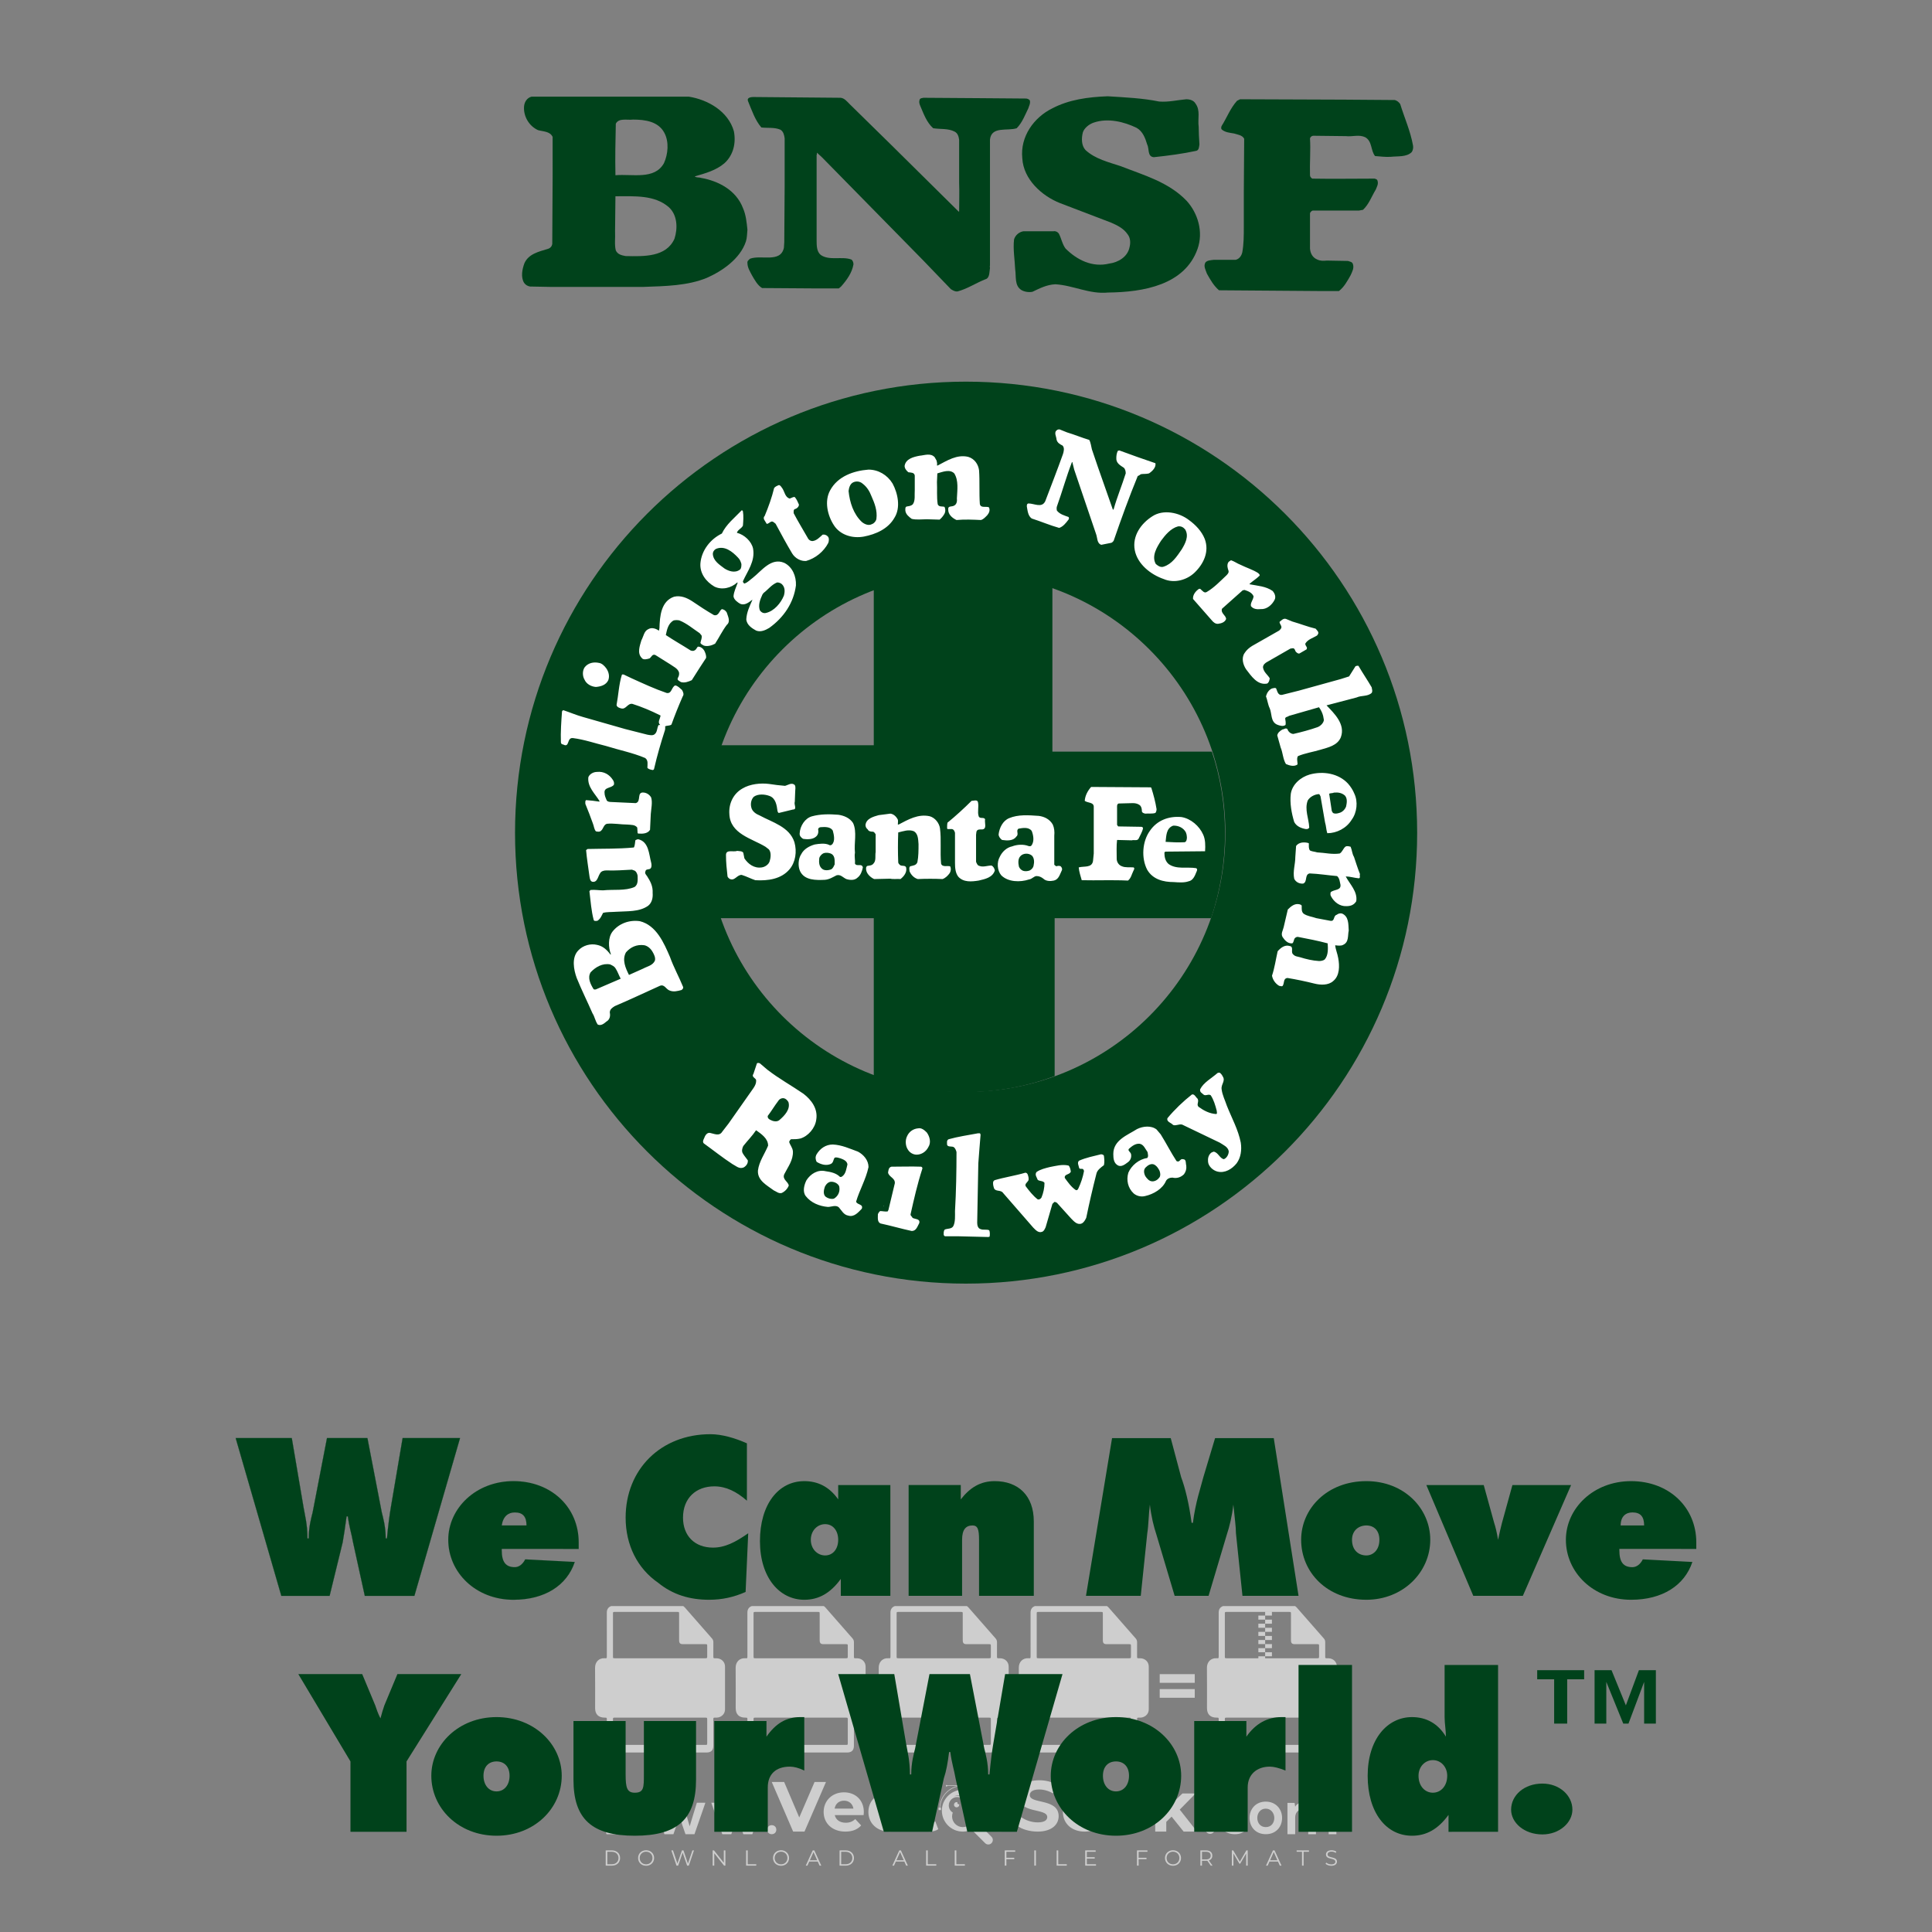 <?xml version="1.0" encoding="iso-8859-1"?>
<!-- Generator: Adobe Illustrator 24.3.0, SVG Export Plug-In . SVG Version: 6.00 Build 0)  -->
<svg version="1.1" id="Layer_1" xmlns="http://www.w3.org/2000/svg" xmlns:xlink="http://www.w3.org/1999/xlink" x="0px" y="0px"
	 viewBox="0 0 500 500" style="enable-background:new 0 0 500 500;" xml:space="preserve">
<rect x="0" y="0" width="500" height="500" fill="#808080" stroke="none"/>
<g id="watermark_1_">
	<g>
		<g id="watermark" style="opacity:0.61;">
			<g>
				<g>
					<g>
						<g>
							<polygon style="fill:#FFFFFF;" points="213.765,461.172 208.204,474.017 205.268,474.017 199.726,461.172 202.938,461.172 
								206.846,470.347 210.81,461.172 							"/>
						</g>
						<g>
							<path style="fill:#FFFFFF;" d="M223.507,469.741h-7.469c0.275,1.23,1.321,1.982,2.826,1.982c1.046,0,1.798-0.312,2.477-0.954
								l1.523,1.651c-0.917,1.046-2.294,1.597-4.074,1.597c-3.413,0-5.634-2.147-5.634-5.083c0-2.954,2.257-5.083,5.267-5.083
								c2.899,0,5.138,1.945,5.138,5.12C223.562,469.191,223.526,469.503,223.507,469.741 M216.002,468.071h4.863
								c-0.202-1.248-1.138-2.055-2.422-2.055C217.139,466.016,216.204,466.805,216.002,468.071"/>
						</g>
						<g>
							<path style="fill:#FFFFFF;" d="M224.735,468.934c0-2.973,2.294-5.083,5.505-5.083c2.074,0,3.707,0.899,4.423,2.514
								l-2.22,1.193c-0.532-0.936-1.321-1.358-2.221-1.358c-1.45,0-2.587,1.009-2.587,2.734c0,1.725,1.138,2.734,2.587,2.734
								c0.899,0,1.688-0.404,2.221-1.358l2.22,1.211c-0.716,1.578-2.349,2.495-4.423,2.495
								C227.029,474.017,224.735,471.907,224.735,468.934"/>
						</g>
						<g>
							<path style="fill:#FFFFFF;" d="M242.828,473.393c-0.587,0.422-1.45,0.624-2.331,0.624c-2.33,0-3.688-1.193-3.688-3.542
								v-4.055h-1.523v-2.202h1.523v-2.404h2.863v2.404h2.459v2.202h-2.459v4.019c0,0.844,0.458,1.303,1.229,1.303
								c0.422,0,0.844-0.128,1.156-0.367L242.828,473.393z"/>
						</g>
					</g>
					<g>
						<path style="fill:#FFFFFF;" d="M262.474,463.997v2.643c-0.238-0.018-0.422-0.037-0.642-0.037
							c-1.578,0-2.624,0.862-2.624,2.753v4.661h-2.863v-9.873h2.734v1.303C259.776,464.493,260.951,463.997,262.474,463.997"/>
					</g>
					<g>
						<path style="fill:#FFFFFF;" d="M263.299,472.53l1.009-2.239c1.083,0.789,2.697,1.339,4.239,1.339
							c1.762,0,2.477-0.587,2.477-1.376c0-2.404-7.469-0.752-7.469-5.524c0-2.184,1.762-4,5.413-4c1.615,0,3.267,0.385,4.459,1.138
							l-0.918,2.257c-1.193-0.679-2.422-1.009-3.56-1.009c-1.761,0-2.44,0.66-2.44,1.468c0,2.367,7.468,0.734,7.468,5.45
							c0,2.147-1.78,3.982-5.45,3.982C266.492,474.017,264.437,473.411,263.299,472.53"/>
					</g>
					<g>
						<path style="fill:#FFFFFF;" d="M285.428,469.741h-7.469c0.275,1.23,1.321,1.982,2.826,1.982c1.046,0,1.798-0.312,2.477-0.954
							l1.523,1.651c-0.918,1.046-2.294,1.597-4.074,1.597c-3.413,0-5.634-2.147-5.634-5.083c0-2.954,2.257-5.083,5.267-5.083
							c2.9,0,5.138,1.945,5.138,5.12C285.484,469.191,285.447,469.503,285.428,469.741 M277.923,468.071h4.863
							c-0.202-1.248-1.138-2.055-2.422-2.055C279.061,466.016,278.125,466.805,277.923,468.071"/>
					</g>
					<g>
						<path style="fill:#FFFFFF;" d="M297.007,469.741h-7.469c0.275,1.23,1.321,1.982,2.826,1.982c1.046,0,1.798-0.312,2.477-0.954
							l1.523,1.651c-0.918,1.046-2.294,1.597-4.074,1.597c-3.413,0-5.634-2.147-5.634-5.083c0-2.954,2.257-5.083,5.267-5.083
							c2.899,0,5.138,1.945,5.138,5.12C297.062,469.191,297.025,469.503,297.007,469.741 M289.501,468.071h4.863
							c-0.202-1.248-1.138-2.055-2.422-2.055C290.639,466.016,289.703,466.805,289.501,468.071"/>
					</g>
					<g>
						<polygon style="fill:#FFFFFF;" points="303.208,470.145 301.831,471.503 301.831,474.017 298.969,474.017 298.969,460.401 
							301.831,460.401 301.831,468.108 306.016,464.144 309.429,464.144 305.318,468.328 309.796,474.017 306.327,474.017 						"/>
					</g>
					<g>
						<path style="fill:#FFFFFF;" d="M256.601,475.359L256.601,475.359l-2.86-2.86c-0.435,0.508-0.953,0.943-1.534,1.284
							c-0.092,0.069-0.186,0.136-0.283,0.199l3.027,3.027c0.456,0.456,1.195,0.456,1.65,0
							C257.057,476.554,257.057,475.815,256.601,475.359"/>
					</g>
					<g>
						<path style="fill:#FFFFFF;" d="M249.984,463.244c0.221-0.173,0.495-0.281,0.797-0.281c0.042,0,0.083,0.002,0.124,0.006
							c-0.214-0.156-0.478-0.249-0.764-0.249c-0.395,0-0.744,0.18-0.981,0.458c-0.051,0-0.1,0.006-0.151,0.008
							c0.039-0.077,0.064-0.162,0.064-0.255c0-0.234-0.143-0.434-0.346-0.519c0.087,0.126,0.138,0.279,0.138,0.445
							c0,0.122-0.031,0.237-0.081,0.341c-2.811,0.201-5.03,2.539-5.03,5.4c0,2.993,2.426,5.42,5.42,5.42
							c2.993,0,5.42-2.426,5.42-5.42C254.595,465.879,252.593,463.635,249.984,463.244 M247.983,464.656
							c0.435,0,0.844,0.112,1.199,0.309c0.374-0.245,0.82-0.387,1.299-0.387c0.711,0,1.348,0.312,1.784,0.806
							c-0.435-0.379-1.004-0.61-1.627-0.61c-0.449,0-0.87,0.12-1.234,0.329c-0.079,0.046-0.156,0.096-0.229,0.15
							c-0.065-0.048-0.133-0.093-0.204-0.134c-0.369-0.219-0.8-0.344-1.26-0.344c-0.3,0-0.588,0.054-0.854,0.152
							C247.196,464.754,247.578,464.656,247.983,464.656 M251.772,469.098c0.115,0.305,0.181,0.634,0.181,0.979
							c0,1.534-1.244,2.777-2.778,2.777c-1.534,0-2.777-1.243-2.777-2.777c0-0.345,0.066-0.674,0.181-0.979
							c-0.62-0.382-1.035-1.064-1.035-1.846c0-1.197,0.971-2.168,2.168-2.168c0.565,0,1.078,0.218,1.463,0.572
							c0.386-0.354,0.899-0.572,1.464-0.572c1.197,0,2.168,0.971,2.168,2.168C252.807,468.034,252.392,468.716,251.772,469.098"/>
					</g>
					<g>
						<path style="fill:#FFFFFF;" d="M251.666,467.061c0,0.497-0.404,0.901-0.901,0.901c-0.497,0-0.901-0.404-0.901-0.901
							s0.404-0.901,0.901-0.901c0.101,0,0.197,0.017,0.287,0.047c-0.03,0.062-0.045,0.132-0.045,0.204
							c0,0.273,0.221,0.494,0.494,0.494c0.05,0,0.099-0.008,0.146-0.022C251.66,466.941,251.666,467,251.666,467.061"/>
					</g>
					<g>
						<path style="fill:#FFFFFF;" d="M248.255,467.061c0,0.376-0.305,0.681-0.681,0.681c-0.376,0-0.681-0.305-0.681-0.681
							s0.305-0.681,0.681-0.681c0.076,0,0.149,0.013,0.217,0.035c-0.023,0.047-0.034,0.1-0.034,0.155
							c0,0.206,0.167,0.374,0.374,0.374c0.038,0,0.075-0.006,0.11-0.017C248.25,466.97,248.255,467.015,248.255,467.061"/>
					</g>
					<g>
						<g>
							<g>
								<rect x="242.908" y="467.83" style="fill:#FFFFFF;" width="0.616" height="0.616"/>
							</g>
							<g>
								<rect x="254.827" y="467.83" style="fill:#FFFFFF;" width="0.616" height="0.616"/>
							</g>
							<g>
								<path style="fill:#FFFFFF;" d="M255.205,468.082h-0.14c0-3.248-2.642-5.89-5.89-5.89c-3.248,0-5.89,2.642-5.89,5.89h-0.14
									c0-1.611,0.627-3.125,1.766-4.264c1.139-1.139,2.653-1.766,4.264-1.766c1.611,0,3.125,0.627,4.264,1.766
									C254.578,464.957,255.205,466.471,255.205,468.082"/>
							</g>
						</g>
						<g>
							<rect x="248.868" y="461.814" style="fill:#FFFFFF;" width="0.616" height="0.616"/>
						</g>
						<g>
							<rect x="244.95" y="462.052" style="fill:#FFFFFF;" width="8.45" height="0.14"/>
						</g>
						<g>
							<path style="fill:#FFFFFF;" d="M245.174,462.15c0,0.108-0.088,0.196-0.196,0.196c-0.108,0-0.196-0.088-0.196-0.196
								c0-0.108,0.088-0.196,0.196-0.196C245.086,461.954,245.174,462.042,245.174,462.15"/>
						</g>
						<g>
							<path style="fill:#FFFFFF;" d="M253.596,462.15c0,0.108-0.088,0.196-0.196,0.196c-0.108,0-0.196-0.088-0.196-0.196
								c0-0.108,0.088-0.196,0.196-0.196C253.509,461.954,253.596,462.042,253.596,462.15"/>
						</g>
					</g>
				</g>
				<g>
					<path style="fill:#FFFFFF;" d="M314.356,473.409c0,1.559-2.364,1.559-2.364,0C311.993,471.851,314.356,471.851,314.356,473.409
						z"/>
				</g>
				<g>
					<g>
						<g>
							<path style="fill:#FFFFFF;" d="M161.739,466.549l1.772,6.088l1.855-6.088h2.215l-2.823,8.14h-2.33l-0.837-2.396l-0.722-2.708
								l-0.722,2.708l-0.837,2.396h-2.33l-2.839-8.14h2.231l1.855,6.088l1.756-6.088H161.739z"/>
						</g>
						<g>
							<path style="fill:#FFFFFF;" d="M176.713,466.549l1.772,6.088l1.855-6.088h2.215l-2.823,8.14h-2.33l-0.837-2.396l-0.722-2.708
								l-0.722,2.708l-0.837,2.396h-2.33l-2.839-8.14h2.231l1.855,6.088l1.756-6.088H176.713z"/>
						</g>
						<g>
							<path style="fill:#FFFFFF;" d="M191.687,466.549l1.772,6.088l1.855-6.088h2.215l-2.823,8.14h-2.33l-0.837-2.396l-0.722-2.708
								l-0.722,2.708l-0.837,2.396h-2.33l-2.839-8.14h2.231l1.855,6.088l1.756-6.088H191.687z"/>
						</g>
					</g>
					<g>
						<path style="fill:#FFFFFF;" d="M200.908,473.52c0,1.559-2.364,1.559-2.364,0C198.545,471.962,200.908,471.962,200.908,473.52z
							"/>
					</g>
					<g>
						<path style="fill:#FFFFFF;" d="M322.71,473.409c-0.935,0.919-1.919,1.28-3.117,1.28c-2.346,0-4.3-1.411-4.3-4.282
							s1.953-4.284,4.3-4.284c1.149,0,2.035,0.329,2.921,1.199l-1.264,1.329c-0.476-0.428-1.066-0.64-1.623-0.64
							c-1.346,0-2.33,0.985-2.33,2.396c0,1.542,1.05,2.362,2.297,2.362c0.64,0,1.28-0.18,1.772-0.672L322.71,473.409z"/>
					</g>
					<g>
						<path style="fill:#FFFFFF;" d="M331.805,470.472c0,2.33-1.591,4.217-4.217,4.217c-2.626,0-4.201-1.887-4.201-4.217
							c0-2.314,1.609-4.217,4.185-4.217C330.149,466.255,331.805,468.158,331.805,470.472z M325.389,470.472
							c0,1.231,0.739,2.38,2.199,2.38c1.46,0,2.199-1.149,2.199-2.38c0-1.215-0.854-2.396-2.199-2.396
							C326.144,468.077,325.389,469.258,325.389,470.472z"/>
					</g>
					<g>
						<path style="fill:#FFFFFF;" d="M338.572,474.689v-4.332c0-1.068-0.559-2.035-1.658-2.035c-1.082,0-1.722,0.967-1.722,2.035
							v4.332h-2.003v-8.107h1.855l0.148,0.985c0.426-0.82,1.362-1.116,2.133-1.116c0.969,0,1.937,0.394,2.396,1.51
							c0.723-1.149,1.658-1.478,2.708-1.478c2.297,0,3.43,1.412,3.43,3.84v4.365h-2.003v-4.365c0-1.066-0.442-1.97-1.526-1.97
							c-1.082,0-1.756,0.935-1.756,2.003v4.332H338.572z"/>
					</g>
				</g>
			</g>
		</g>
		<g style="opacity:0.61;">
			<g>
				<g>
					<path style="fill:#FFFFFF;" d="M345.988,431.299c-0.006-1.224-0.959-2.121-2.189-2.14c-0.924-0.014-0.832,0.12-0.834-0.867
						c-0.003-1.097-0.007-2.194,0.003-3.292c0.003-0.379-0.112-0.691-0.362-0.976c-2.342-2.668-4.678-5.342-7.019-8.011
						c-0.12-0.137-0.275-0.244-0.414-0.366c-6.214,0-12.427,0-18.641,0c-0.794,0.293-1.14,0.868-1.138,1.709
						c0.01,3.748,0.004,7.496,0.004,11.243c0,0.556-0.003,0.589-0.55,0.551c-1.497-0.102-2.516,0.986-2.497,2.492
						c0.044,3.476,0.013,6.953,0.014,10.429c0.001,1.58,0.867,2.443,2.45,2.449c0.582,0.002,0.582,0.002,0.582,0.6
						c0,2.219-0.001,4.438,0.001,6.657c0.001,1.192,0.58,1.771,1.768,1.771c8.013,0.001,16.027,0.001,24.04,0
						c1.168,0,1.755-0.583,1.757-1.745c0.002-2.256,0-4.512,0.001-6.768c0-0.512,0.002-0.511,0.52-0.515
						c0.271-0.002,0.541,0.008,0.809-0.058c0.996-0.246,1.69-1.044,1.694-2.069C346.003,438.696,346.005,434.997,345.988,431.299z
						 M317.537,417.162c5.337,0,10.674,0,16.01,0c0.548,0,0.554,0.007,0.554,0.561c0.001,2.243-0.001,4.486,0.001,6.73
						c0.001,0.811,0.249,1.059,1.06,1.059c1.91,0.001,3.821,0,5.731,0.001c0.458,0,0.479,0.021,0.481,0.483
						c0.003,0.887,0.002,1.775,0,2.662c-0.001,0.477-0.024,0.498-0.504,0.499c-3.895,0.001-7.79,0-11.684,0
						c-3.882,0-7.765,0-11.647,0c-0.55,0-0.552-0.001-0.552-0.561c-0.001-3.624-0.001-7.247,0-10.871
						C316.987,417.166,316.991,417.162,317.537,417.162z M340.822,451.579c-3.883,0.001-7.766,0-11.65,0c-3.871,0-7.742,0-11.613,0
						c-0.572,0-0.574-0.002-0.574-0.579c-0.001-1.997-0.001-3.994,0.001-5.991c0-0.464,0.023-0.486,0.478-0.487
						c7.803-0.001,15.607-0.001,23.41,0c0.478,0,0.499,0.02,0.499,0.503c0.002,1.997,0.001,3.994,0,5.991
						C341.375,451.574,341.37,451.579,340.822,451.579z"/>
				</g>
				<g>
					<g>
						<rect x="327.418" y="417.053" style="fill:#FFFFFF;" width="1.757" height="1.054"/>
					</g>
					<g>
						<rect x="325.662" y="418.107" style="fill:#FFFFFF;" width="1.757" height="1.054"/>
					</g>
					<g>
						<rect x="327.418" y="419.161" style="fill:#FFFFFF;" width="1.757" height="1.054"/>
					</g>
					<g>
						<rect x="325.662" y="420.215" style="fill:#FFFFFF;" width="1.757" height="1.054"/>
					</g>
					<g>
						<rect x="327.418" y="421.269" style="fill:#FFFFFF;" width="1.757" height="1.054"/>
					</g>
					<g>
						<rect x="325.662" y="422.323" style="fill:#FFFFFF;" width="1.757" height="1.054"/>
					</g>
					<g>
						<rect x="327.418" y="423.378" style="fill:#FFFFFF;" width="1.757" height="1.054"/>
					</g>
					<g>
						<rect x="325.662" y="424.432" style="fill:#FFFFFF;" width="1.757" height="1.054"/>
					</g>
					<g>
						<rect x="327.418" y="425.486" style="fill:#FFFFFF;" width="1.757" height="1.054"/>
					</g>
					<g>
						<rect x="325.662" y="426.54" style="fill:#FFFFFF;" width="1.757" height="1.054"/>
					</g>
					<g>
						<rect x="327.418" y="427.594" style="fill:#FFFFFF;" width="1.757" height="1.054"/>
					</g>
					<g>
						<rect x="325.662" y="428.648" style="fill:#FFFFFF;" width="1.757" height="1.054"/>
					</g>
				</g>
			</g>
			<g>
				<path style="fill:#FFFFFF;" d="M187.637,431.299c-0.006-1.224-0.959-2.121-2.189-2.14c-0.924-0.014-0.832,0.12-0.834-0.867
					c-0.003-1.097-0.007-2.194,0.003-3.292c0.003-0.379-0.112-0.691-0.362-0.976c-2.342-2.668-4.678-5.342-7.019-8.011
					c-0.12-0.137-0.275-0.244-0.414-0.366c-6.214,0-12.427,0-18.641,0c-0.794,0.293-1.14,0.868-1.138,1.709
					c0.01,3.748,0.004,7.496,0.004,11.243c0,0.556-0.003,0.589-0.55,0.551c-1.497-0.102-2.516,0.986-2.497,2.492
					c0.044,3.476,0.013,6.953,0.014,10.429c0.001,1.58,0.867,2.443,2.45,2.449c0.582,0.002,0.582,0.002,0.582,0.6
					c0,2.219-0.001,4.438,0.001,6.657c0.001,1.192,0.58,1.771,1.768,1.771c8.013,0.001,16.027,0.001,24.04,0
					c1.168,0,1.755-0.583,1.757-1.745c0.002-2.256,0-4.512,0.001-6.768c0-0.512,0.002-0.511,0.52-0.515
					c0.271-0.002,0.541,0.008,0.809-0.058c0.996-0.246,1.69-1.044,1.694-2.069C187.652,438.696,187.655,434.997,187.637,431.299z
					 M159.187,417.162c5.337,0,10.674,0,16.01,0c0.548,0,0.554,0.007,0.554,0.561c0.001,2.243-0.001,4.486,0.001,6.73
					c0.001,0.811,0.249,1.059,1.06,1.059c1.91,0.001,3.821,0,5.731,0.001c0.458,0,0.479,0.021,0.481,0.483
					c0.003,0.887,0.002,1.775,0,2.662c-0.001,0.477-0.024,0.498-0.504,0.499c-3.895,0.001-7.79,0-11.684,0
					c-3.882,0-7.765,0-11.647,0c-0.55,0-0.552-0.001-0.552-0.561c-0.001-3.624-0.001-7.247,0-10.871
					C158.636,417.166,158.64,417.162,159.187,417.162z M182.472,451.579c-3.883,0.001-7.766,0-11.65,0c-3.871,0-7.742,0-11.613,0
					c-0.572,0-0.574-0.002-0.574-0.579c-0.001-1.997-0.001-3.994,0.001-5.991c0-0.464,0.023-0.486,0.478-0.487
					c7.803-0.001,15.607-0.001,23.41,0c0.478,0,0.499,0.02,0.499,0.503c0.002,1.997,0.001,3.994,0,5.991
					C183.024,451.574,183.019,451.579,182.472,451.579z"/>
			</g>
			<g>
				<path style="fill:#FFFFFF;" d="M159.779,440.669v-7.897h2.779c0.375,0,0.726,0.061,1.053,0.182
					c0.327,0.121,0.612,0.292,0.855,0.513c0.242,0.221,0.434,0.483,0.573,0.789c0.14,0.305,0.21,0.642,0.21,1.009
					c0,0.375-0.07,0.715-0.21,1.02c-0.14,0.305-0.331,0.568-0.573,0.789c-0.243,0.221-0.528,0.392-0.855,0.513
					c-0.327,0.121-0.678,0.182-1.053,0.182h-1.29v2.901H159.779z M162.58,436.356c0.39,0,0.684-0.111,0.882-0.331
					c0.199-0.22,0.298-0.474,0.298-0.761c0-0.14-0.024-0.276-0.072-0.408c-0.048-0.132-0.121-0.248-0.221-0.347
					c-0.099-0.099-0.223-0.178-0.37-0.237c-0.147-0.059-0.32-0.089-0.518-0.089h-1.312v2.173H162.58z"/>
				<path style="fill:#FFFFFF;" d="M166.308,432.771h1.731l3.177,5.294h0.088l-0.088-1.522v-3.772h1.478v7.897h-1.566l-3.353-5.592
					h-0.088l0.088,1.522v4.07h-1.467V432.771z"/>
				<path style="fill:#FFFFFF;" d="M177.922,436.334h3.872c0.022,0.089,0.04,0.195,0.055,0.32c0.014,0.125,0.022,0.25,0.022,0.375
					c0,0.507-0.077,0.985-0.231,1.434c-0.154,0.449-0.397,0.849-0.728,1.202c-0.353,0.375-0.776,0.666-1.268,0.871
					c-0.493,0.206-1.055,0.309-1.688,0.309c-0.574,0-1.114-0.103-1.622-0.309c-0.507-0.206-0.948-0.492-1.323-0.86
					c-0.375-0.367-0.673-0.803-0.894-1.307c-0.221-0.504-0.331-1.053-0.331-1.649c0-0.595,0.11-1.145,0.331-1.649
					c0.221-0.504,0.518-0.939,0.894-1.307c0.375-0.367,0.816-0.654,1.323-0.86c0.507-0.206,1.048-0.309,1.622-0.309
					c0.64,0,1.211,0.11,1.715,0.331c0.504,0.221,0.935,0.526,1.296,0.915l-1.025,1.004c-0.258-0.272-0.544-0.48-0.861-0.623
					c-0.316-0.143-0.695-0.215-1.136-0.215c-0.361,0-0.703,0.065-1.026,0.193c-0.324,0.129-0.607,0.311-0.85,0.546
					c-0.242,0.235-0.436,0.52-0.579,0.855c-0.143,0.335-0.215,0.708-0.215,1.119c0,0.412,0.072,0.785,0.215,1.12
					c0.143,0.335,0.338,0.62,0.584,0.855c0.246,0.235,0.531,0.418,0.855,0.546c0.323,0.129,0.669,0.193,1.037,0.193
					c0.419,0,0.773-0.061,1.064-0.182c0.29-0.121,0.538-0.278,0.744-0.469c0.148-0.132,0.275-0.3,0.381-0.502
					c0.106-0.202,0.189-0.428,0.248-0.678h-2.482V436.334z"/>
			</g>
			<g>
				<path style="fill:#FFFFFF;" d="M224.019,431.299c-0.006-1.224-0.959-2.121-2.189-2.14c-0.924-0.014-0.832,0.12-0.834-0.867
					c-0.003-1.097-0.007-2.194,0.003-3.292c0.003-0.379-0.112-0.691-0.362-0.976c-2.342-2.668-4.678-5.342-7.019-8.011
					c-0.12-0.137-0.275-0.244-0.414-0.366c-6.214,0-12.427,0-18.641,0c-0.794,0.293-1.14,0.868-1.138,1.709
					c0.01,3.748,0.004,7.496,0.004,11.243c0,0.556-0.003,0.589-0.55,0.551c-1.497-0.102-2.516,0.986-2.497,2.492
					c0.044,3.476,0.013,6.953,0.014,10.429c0.001,1.58,0.867,2.443,2.45,2.449c0.582,0.002,0.582,0.002,0.582,0.6
					c0,2.219-0.001,4.438,0.001,6.657c0.001,1.192,0.58,1.771,1.768,1.771c8.013,0.001,16.027,0.001,24.04,0
					c1.168,0,1.755-0.583,1.757-1.745c0.002-2.256,0-4.512,0.001-6.768c0-0.512,0.002-0.511,0.52-0.515
					c0.271-0.002,0.541,0.008,0.809-0.058c0.997-0.246,1.69-1.044,1.694-2.069C224.034,438.696,224.036,434.997,224.019,431.299z
					 M195.568,417.162c5.337,0,10.674,0,16.01,0c0.548,0,0.554,0.007,0.554,0.561c0.001,2.243-0.001,4.486,0.001,6.73
					c0.001,0.811,0.249,1.059,1.06,1.059c1.91,0.001,3.821,0,5.731,0.001c0.458,0,0.479,0.021,0.481,0.483
					c0.003,0.887,0.002,1.775,0,2.662c-0.001,0.477-0.024,0.498-0.504,0.499c-3.895,0.001-7.79,0-11.684,0
					c-3.882,0-7.765,0-11.647,0c-0.55,0-0.552-0.001-0.552-0.561c-0.001-3.624-0.001-7.247,0-10.871
					C195.018,417.166,195.022,417.162,195.568,417.162z M218.854,451.579c-3.883,0.001-7.766,0-11.65,0c-3.871,0-7.742,0-11.613,0
					c-0.572,0-0.574-0.002-0.574-0.579c-0.001-1.997-0.001-3.994,0.001-5.991c0-0.464,0.023-0.486,0.478-0.487
					c7.803-0.001,15.607-0.001,23.41,0c0.478,0,0.499,0.02,0.499,0.503c0.002,1.997,0.001,3.994,0,5.991
					C219.406,451.574,219.401,451.579,218.854,451.579z"/>
			</g>
			<g>
				<path style="fill:#FFFFFF;" d="M205.111,432.771h1.699l2.967,7.897h-1.644l-0.651-1.886h-3.044l-0.651,1.886h-1.643
					L205.111,432.771z M206.997,437.415l-0.706-1.974l-0.287-0.96h-0.088l-0.287,0.96l-0.706,1.974H206.997z"/>
				<path style="fill:#FFFFFF;" d="M211.331,434.536c-0.125,0-0.245-0.024-0.359-0.072c-0.114-0.048-0.213-0.114-0.298-0.199
					c-0.084-0.084-0.151-0.182-0.198-0.292c-0.048-0.11-0.072-0.232-0.072-0.364s0.024-0.254,0.072-0.364
					c0.048-0.11,0.114-0.208,0.198-0.292c0.084-0.084,0.184-0.151,0.298-0.198c0.114-0.048,0.233-0.072,0.359-0.072
					c0.257,0,0.478,0.09,0.662,0.27c0.184,0.181,0.276,0.399,0.276,0.656s-0.092,0.476-0.276,0.656
					C211.809,434.446,211.589,434.536,211.331,434.536z M210.615,440.669v-5.404h1.445v5.404H210.615z"/>
			</g>
			<g>
				<path style="fill:#FFFFFF;" d="M261.044,431.299c-0.006-1.224-0.959-2.121-2.189-2.14c-0.924-0.014-0.832,0.12-0.834-0.867
					c-0.003-1.097-0.007-2.194,0.003-3.292c0.003-0.379-0.112-0.691-0.362-0.976c-2.342-2.668-4.678-5.342-7.019-8.011
					c-0.12-0.137-0.275-0.244-0.414-0.366c-6.214,0-12.427,0-18.641,0c-0.794,0.293-1.14,0.868-1.138,1.709
					c0.01,3.748,0.004,7.496,0.004,11.243c0,0.556-0.003,0.589-0.55,0.551c-1.497-0.102-2.516,0.986-2.497,2.492
					c0.044,3.476,0.013,6.953,0.014,10.429c0.001,1.58,0.867,2.443,2.45,2.449c0.582,0.002,0.582,0.002,0.582,0.6
					c0,2.219-0.001,4.438,0.001,6.657c0.001,1.192,0.58,1.771,1.768,1.771c8.013,0.001,16.027,0.001,24.04,0
					c1.168,0,1.755-0.583,1.757-1.745c0.002-2.256,0-4.512,0.001-6.768c0-0.512,0.002-0.511,0.52-0.515
					c0.271-0.002,0.541,0.008,0.809-0.058c0.996-0.246,1.69-1.044,1.694-2.069C261.059,438.696,261.061,434.997,261.044,431.299z
					 M232.593,417.162c5.337,0,10.674,0,16.01,0c0.548,0,0.554,0.007,0.554,0.561c0.001,2.243-0.001,4.486,0.001,6.73
					c0.001,0.811,0.249,1.059,1.06,1.059c1.91,0.001,3.821,0,5.731,0.001c0.458,0,0.479,0.021,0.481,0.483
					c0.003,0.887,0.002,1.775,0,2.662c-0.001,0.477-0.024,0.498-0.504,0.499c-3.895,0.001-7.79,0-11.684,0
					c-3.882,0-7.765,0-11.647,0c-0.55,0-0.552-0.001-0.552-0.561c-0.001-3.624-0.001-7.247,0-10.871
					C232.042,417.166,232.047,417.162,232.593,417.162z M255.878,451.579c-3.883,0.001-7.766,0-11.65,0c-3.871,0-7.742,0-11.613,0
					c-0.572,0-0.574-0.002-0.574-0.579c-0.001-1.997-0.001-3.994,0.001-5.991c0-0.464,0.023-0.486,0.478-0.487
					c7.803-0.001,15.607-0.001,23.41,0c0.478,0,0.499,0.02,0.499,0.503c0.002,1.997,0.001,3.994,0,5.991
					C256.431,451.574,256.426,451.579,255.878,451.579z"/>
			</g>
			<g>
				<path style="fill:#FFFFFF;" d="M236.361,440.845c-0.338,0-0.662-0.048-0.971-0.143c-0.309-0.095-0.592-0.239-0.849-0.43
					c-0.257-0.191-0.481-0.425-0.673-0.7c-0.191-0.276-0.342-0.597-0.452-0.965l1.401-0.551c0.103,0.397,0.283,0.726,0.54,0.987
					c0.257,0.261,0.596,0.392,1.015,0.392c0.154,0,0.303-0.02,0.447-0.061c0.143-0.04,0.272-0.099,0.386-0.176
					s0.204-0.175,0.27-0.292c0.066-0.118,0.099-0.254,0.099-0.408c0-0.147-0.026-0.279-0.077-0.397
					c-0.051-0.117-0.138-0.227-0.259-0.331c-0.121-0.103-0.28-0.202-0.475-0.298c-0.195-0.095-0.435-0.195-0.722-0.298l-0.485-0.176
					c-0.213-0.073-0.429-0.173-0.645-0.298c-0.217-0.125-0.413-0.276-0.59-0.452c-0.177-0.176-0.322-0.384-0.436-0.623
					c-0.114-0.239-0.171-0.509-0.171-0.81c0-0.309,0.06-0.597,0.182-0.866c0.121-0.268,0.294-0.503,0.518-0.706
					c0.224-0.202,0.492-0.36,0.805-0.474s0.66-0.171,1.042-0.171c0.397,0,0.74,0.053,1.031,0.16
					c0.291,0.107,0.537,0.243,0.739,0.408c0.202,0.165,0.366,0.348,0.491,0.546c0.125,0.199,0.217,0.386,0.276,0.563l-1.312,0.551
					c-0.074-0.221-0.208-0.419-0.402-0.596c-0.195-0.176-0.462-0.265-0.8-0.265c-0.324,0-0.592,0.075-0.805,0.226
					c-0.213,0.151-0.32,0.348-0.32,0.59c0,0.235,0.103,0.436,0.309,0.601c0.206,0.165,0.533,0.325,0.982,0.48l0.497,0.165
					c0.316,0.111,0.605,0.237,0.866,0.381c0.261,0.143,0.485,0.314,0.673,0.513c0.187,0.199,0.331,0.425,0.43,0.678
					c0.1,0.254,0.149,0.546,0.149,0.877c0,0.412-0.083,0.767-0.248,1.064c-0.165,0.298-0.377,0.542-0.634,0.734
					c-0.258,0.191-0.548,0.335-0.872,0.43C236.986,440.797,236.67,440.845,236.361,440.845z"/>
				<path style="fill:#FFFFFF;" d="M239.516,432.771h1.61l1.633,4.754l0.287,1.015h0.088l0.309-1.015l1.699-4.754h1.61l-2.879,7.897
					h-1.566L239.516,432.771z"/>
				<path style="fill:#FFFFFF;" d="M251.097,436.334h3.871c0.022,0.089,0.04,0.195,0.055,0.32c0.015,0.125,0.023,0.25,0.023,0.375
					c0,0.507-0.078,0.985-0.232,1.434c-0.154,0.449-0.397,0.849-0.728,1.202c-0.353,0.375-0.775,0.666-1.268,0.871
					c-0.493,0.206-1.055,0.309-1.688,0.309c-0.574,0-1.114-0.103-1.621-0.309c-0.507-0.206-0.949-0.492-1.324-0.86
					c-0.375-0.367-0.673-0.803-0.894-1.307c-0.22-0.504-0.331-1.053-0.331-1.649c0-0.595,0.11-1.145,0.331-1.649
					c0.221-0.504,0.518-0.939,0.894-1.307c0.375-0.367,0.816-0.654,1.324-0.86c0.507-0.206,1.047-0.309,1.621-0.309
					c0.64,0,1.211,0.11,1.715,0.331c0.504,0.221,0.936,0.526,1.296,0.915l-1.026,1.004c-0.257-0.272-0.544-0.48-0.861-0.623
					c-0.316-0.143-0.694-0.215-1.136-0.215c-0.36,0-0.702,0.065-1.026,0.193c-0.323,0.129-0.607,0.311-0.849,0.546
					c-0.243,0.235-0.436,0.52-0.579,0.855c-0.143,0.335-0.215,0.708-0.215,1.119c0,0.412,0.072,0.785,0.215,1.12
					c0.143,0.335,0.338,0.62,0.585,0.855c0.246,0.235,0.531,0.418,0.854,0.546c0.324,0.129,0.669,0.193,1.037,0.193
					c0.419,0,0.774-0.061,1.064-0.182c0.29-0.121,0.539-0.278,0.745-0.469c0.147-0.132,0.274-0.3,0.38-0.502
					c0.107-0.202,0.189-0.428,0.248-0.678h-2.482V436.334z"/>
			</g>
			<g>
				<path style="fill:#FFFFFF;" d="M297.3,431.299c-0.006-1.224-0.959-2.121-2.189-2.14c-0.924-0.014-0.832,0.12-0.834-0.867
					c-0.003-1.097-0.007-2.194,0.003-3.292c0.003-0.379-0.112-0.691-0.362-0.976c-2.342-2.668-4.678-5.342-7.019-8.011
					c-0.12-0.137-0.275-0.244-0.414-0.366c-6.214,0-12.427,0-18.641,0c-0.794,0.293-1.14,0.868-1.138,1.709
					c0.01,3.748,0.004,7.496,0.004,11.243c0,0.556-0.003,0.589-0.55,0.551c-1.497-0.102-2.516,0.986-2.497,2.492
					c0.044,3.476,0.013,6.953,0.014,10.429c0.001,1.58,0.867,2.443,2.45,2.449c0.582,0.002,0.582,0.002,0.582,0.6
					c0,2.219-0.001,4.438,0.001,6.657c0.001,1.192,0.58,1.771,1.768,1.771c8.013,0.001,16.027,0.001,24.04,0
					c1.168,0,1.755-0.583,1.757-1.745c0.002-2.256,0-4.512,0.001-6.768c0-0.512,0.002-0.511,0.52-0.515
					c0.271-0.002,0.541,0.008,0.809-0.058c0.996-0.246,1.69-1.044,1.694-2.069C297.315,438.696,297.318,434.997,297.3,431.299z
					 M268.85,417.162c5.337,0,10.674,0,16.01,0c0.548,0,0.554,0.007,0.554,0.561c0.001,2.243-0.001,4.486,0.001,6.73
					c0.001,0.811,0.249,1.059,1.06,1.059c1.91,0.001,3.821,0,5.731,0.001c0.458,0,0.479,0.021,0.481,0.483
					c0.003,0.887,0.002,1.775,0,2.662c-0.001,0.477-0.024,0.498-0.504,0.499c-3.895,0.001-7.79,0-11.684,0
					c-3.882,0-7.765,0-11.647,0c-0.55,0-0.552-0.001-0.552-0.561c-0.001-3.624-0.001-7.247,0-10.871
					C268.299,417.166,268.303,417.162,268.85,417.162z M292.135,451.579c-3.883,0.001-7.766,0-11.65,0c-3.871,0-7.742,0-11.613,0
					c-0.572,0-0.574-0.002-0.574-0.579c-0.001-1.997-0.001-3.994,0.001-5.991c0-0.464,0.023-0.486,0.478-0.487
					c7.803-0.001,15.607-0.001,23.41,0c0.478,0,0.499,0.02,0.499,0.503c0.001,1.997,0.001,3.994,0,5.991
					C292.687,451.574,292.682,451.579,292.135,451.579z"/>
			</g>
			<g>
				<path style="fill:#FFFFFF;" d="M272.966,434.183v1.831h3.165v1.412h-3.165v1.831h3.518v1.412h-5.007v-7.897h5.007v1.412H272.966
					z"/>
				<path style="fill:#FFFFFF;" d="M277.852,440.669v-7.897h2.779c0.375,0,0.726,0.061,1.053,0.182
					c0.327,0.121,0.612,0.292,0.855,0.513c0.243,0.221,0.434,0.483,0.574,0.789c0.14,0.305,0.209,0.642,0.209,1.009
					c0,0.375-0.07,0.715-0.209,1.02c-0.14,0.305-0.331,0.568-0.574,0.789c-0.243,0.221-0.528,0.392-0.855,0.513
					c-0.327,0.121-0.678,0.182-1.053,0.182h-1.29v2.901H277.852z M280.653,436.356c0.389,0,0.684-0.111,0.882-0.331
					c0.199-0.22,0.298-0.474,0.298-0.761c0-0.14-0.024-0.276-0.072-0.408c-0.048-0.132-0.121-0.248-0.221-0.347
					c-0.099-0.099-0.222-0.178-0.37-0.237c-0.147-0.059-0.32-0.089-0.518-0.089h-1.312v2.173H280.653z"/>
				<path style="fill:#FFFFFF;" d="M286.797,440.845c-0.338,0-0.662-0.048-0.971-0.143c-0.309-0.095-0.592-0.239-0.849-0.43
					c-0.257-0.191-0.482-0.425-0.673-0.7c-0.191-0.276-0.342-0.597-0.452-0.965l1.401-0.551c0.103,0.397,0.283,0.726,0.541,0.987
					c0.257,0.261,0.595,0.392,1.015,0.392c0.154,0,0.303-0.02,0.447-0.061c0.143-0.04,0.272-0.099,0.386-0.176
					c0.114-0.077,0.204-0.175,0.27-0.292c0.066-0.118,0.1-0.254,0.1-0.408c0-0.147-0.026-0.279-0.077-0.397
					c-0.051-0.117-0.138-0.227-0.259-0.331c-0.121-0.103-0.279-0.202-0.474-0.298c-0.195-0.095-0.436-0.195-0.723-0.298
					l-0.485-0.176c-0.213-0.073-0.428-0.173-0.645-0.298c-0.217-0.125-0.414-0.276-0.59-0.452c-0.176-0.176-0.322-0.384-0.436-0.623
					c-0.114-0.239-0.171-0.509-0.171-0.81c0-0.309,0.061-0.597,0.182-0.866c0.121-0.268,0.294-0.503,0.518-0.706
					c0.224-0.202,0.493-0.36,0.805-0.474c0.312-0.114,0.66-0.171,1.042-0.171c0.397,0,0.741,0.053,1.031,0.16
					c0.29,0.107,0.537,0.243,0.739,0.408c0.202,0.165,0.365,0.348,0.491,0.546c0.125,0.199,0.217,0.386,0.276,0.563l-1.312,0.551
					c-0.074-0.221-0.208-0.419-0.403-0.596c-0.195-0.176-0.462-0.265-0.799-0.265c-0.324,0-0.592,0.075-0.805,0.226
					c-0.213,0.151-0.32,0.348-0.32,0.59c0,0.235,0.103,0.436,0.309,0.601c0.206,0.165,0.533,0.325,0.982,0.48l0.496,0.165
					c0.316,0.111,0.605,0.237,0.866,0.381c0.261,0.143,0.485,0.314,0.673,0.513c0.187,0.199,0.331,0.425,0.43,0.678
					c0.099,0.254,0.149,0.546,0.149,0.877c0,0.412-0.083,0.767-0.248,1.064c-0.165,0.298-0.377,0.542-0.634,0.734
					c-0.258,0.191-0.548,0.335-0.872,0.43C287.422,440.797,287.105,440.845,286.797,440.845z"/>
			</g>
			<g>
				<path style="fill:#FFFFFF;" d="M321.394,439.168l4.004-4.985h-3.827v-1.412h5.559v1.5l-3.96,4.985h4.004v1.412h-5.779V439.168z"
					/>
				<path style="fill:#FFFFFF;" d="M328.409,432.771h1.489v7.897h-1.489V432.771z"/>
				<path style="fill:#FFFFFF;" d="M331.486,440.669v-7.897h2.779c0.375,0,0.726,0.061,1.053,0.182
					c0.327,0.121,0.612,0.292,0.855,0.513s0.434,0.483,0.574,0.789c0.14,0.305,0.209,0.642,0.209,1.009
					c0,0.375-0.07,0.715-0.209,1.02c-0.14,0.305-0.331,0.568-0.574,0.789c-0.243,0.221-0.528,0.392-0.855,0.513
					c-0.327,0.121-0.678,0.182-1.053,0.182h-1.29v2.901H331.486z M334.288,436.356c0.389,0,0.684-0.111,0.882-0.331
					c0.199-0.22,0.298-0.474,0.298-0.761c0-0.14-0.024-0.276-0.072-0.408c-0.048-0.132-0.121-0.248-0.221-0.347
					c-0.099-0.099-0.222-0.178-0.37-0.237c-0.147-0.059-0.32-0.089-0.518-0.089h-1.312v2.173H334.288z"/>
			</g>
		</g>
		<g style="opacity:0.61;">
			<path style="fill:#FFFFFF;" d="M300.133,433.27h9.067v2.242h-9.067V433.27z M300.133,437.136h9.067v2.243h-9.067V437.136z"/>
		</g>
	</g>
	<g style="opacity:0.61;">
		<path style="fill:#FFFFFF;" d="M156.756,478.878h1.607c1.263,0,2.114,0.812,2.114,1.974c0,1.161-0.851,1.973-2.114,1.973h-1.607
			V478.878z M158.34,482.464c1.049,0,1.725-0.665,1.725-1.612c0-0.947-0.677-1.613-1.725-1.613h-1.167v3.225H158.34z"/>
		<path style="fill:#FFFFFF;" d="M165.139,480.851c0-1.15,0.879-2.007,2.075-2.007c1.184,0,2.069,0.851,2.069,2.007
			c0,1.156-0.885,2.007-2.069,2.007C166.019,482.858,165.139,482.002,165.139,480.851z M168.866,480.851
			c0-0.942-0.705-1.635-1.652-1.635c-0.953,0-1.663,0.693-1.663,1.635c0,0.941,0.71,1.635,1.663,1.635
			C168.162,482.486,168.866,481.793,168.866,480.851z"/>
		<path style="fill:#FFFFFF;" d="M179.596,478.878l-1.331,3.947h-0.44l-1.156-3.366l-1.161,3.366h-0.434l-1.331-3.947h0.429
			l1.139,3.394l1.178-3.394h0.389l1.161,3.411l1.156-3.411H179.596z"/>
		<path style="fill:#FFFFFF;" d="M187.731,478.878v3.947h-0.344l-2.537-3.202v3.202h-0.417v-3.947h0.344l2.543,3.203v-3.203H187.731
			z"/>
		<path style="fill:#FFFFFF;" d="M193.093,478.878h0.417v3.586h2.21v0.361h-2.627V478.878z"/>
		<path style="fill:#FFFFFF;" d="M200.061,480.851c0-1.15,0.879-2.007,2.075-2.007c1.184,0,2.069,0.851,2.069,2.007
			c0,1.156-0.885,2.007-2.069,2.007C200.941,482.858,200.061,482.002,200.061,480.851z M203.788,480.851
			c0-0.942-0.705-1.635-1.652-1.635c-0.953,0-1.663,0.693-1.663,1.635c0,0.941,0.71,1.635,1.663,1.635
			C203.083,482.486,203.788,481.793,203.788,480.851z"/>
		<path style="fill:#FFFFFF;" d="M211.636,481.77h-2.199l-0.474,1.054h-0.434l1.804-3.947h0.412l1.804,3.947h-0.44L211.636,481.77z
			 M211.484,481.432l-0.947-2.12l-0.947,2.12H211.484z"/>
		<path style="fill:#FFFFFF;" d="M217.28,478.878h1.607c1.263,0,2.114,0.812,2.114,1.974c0,1.161-0.851,1.973-2.114,1.973h-1.607
			V478.878z M218.864,482.464c1.049,0,1.725-0.665,1.725-1.612c0-0.947-0.677-1.613-1.725-1.613h-1.167v3.225H218.864z"/>
		<path style="fill:#FFFFFF;" d="M234.041,481.77h-2.199l-0.474,1.054h-0.434l1.804-3.947h0.412l1.804,3.947h-0.44L234.041,481.77z
			 M233.889,481.432l-0.947-2.12l-0.947,2.12H233.889z"/>
		<path style="fill:#FFFFFF;" d="M239.685,478.878h0.417v3.586h2.21v0.361h-2.627V478.878z"/>
		<path style="fill:#FFFFFF;" d="M247.082,478.878h0.417v3.586h2.21v0.361h-2.627V478.878z"/>
		<path style="fill:#FFFFFF;" d="M260.449,479.239v1.551h2.041v0.361h-2.041v1.675h-0.417v-3.947h2.706v0.361H260.449z"/>
		<path style="fill:#FFFFFF;" d="M267.678,478.878h0.417v3.947h-0.417V478.878z"/>
		<path style="fill:#FFFFFF;" d="M273.456,478.878h0.417v3.586h2.21v0.361h-2.627V478.878z"/>
		<path style="fill:#FFFFFF;" d="M283.644,482.464v0.361h-2.791v-3.947h2.706v0.361h-2.289v1.404h2.041v0.355h-2.041v1.466H283.644z
			"/>
		<path style="fill:#FFFFFF;" d="M294.672,479.239v1.551h2.041v0.361h-2.041v1.675h-0.417v-3.947h2.706v0.361H294.672z"/>
		<path style="fill:#FFFFFF;" d="M301.5,480.851c0-1.15,0.879-2.007,2.075-2.007c1.184,0,2.069,0.851,2.069,2.007
			c0,1.156-0.885,2.007-2.069,2.007C302.379,482.858,301.5,482.002,301.5,480.851z M305.226,480.851
			c0-0.942-0.705-1.635-1.652-1.635c-0.953,0-1.663,0.693-1.663,1.635c0,0.941,0.71,1.635,1.663,1.635
			C304.522,482.486,305.226,481.793,305.226,480.851z"/>
		<path style="fill:#FFFFFF;" d="M313.351,482.825l-0.902-1.269c-0.102,0.011-0.203,0.017-0.316,0.017h-1.06v1.252h-0.417v-3.947
			h1.477c1.004,0,1.613,0.507,1.613,1.353c0,0.62-0.327,1.054-0.902,1.24l0.964,1.353H313.351z M313.328,480.231
			c0-0.632-0.417-0.992-1.207-0.992h-1.048v1.979h1.048C312.911,481.218,313.328,480.851,313.328,480.231z"/>
		<path style="fill:#FFFFFF;" d="M322.907,478.878v3.947h-0.4v-3.158l-1.551,2.656h-0.197l-1.551-2.639v3.14h-0.4v-3.947h0.344
			l1.714,2.926l1.697-2.926H322.907z"/>
		<path style="fill:#FFFFFF;" d="M330.744,481.77h-2.199l-0.473,1.054h-0.434l1.804-3.947h0.411l1.804,3.947h-0.44L330.744,481.77z
			 M330.592,481.432l-0.947-2.12l-0.947,2.12H330.592z"/>
		<path style="fill:#FFFFFF;" d="M336.957,479.239h-1.387v-0.361h3.192v0.361h-1.387v3.586h-0.417V479.239z"/>
		<path style="fill:#FFFFFF;" d="M343.063,482.346l0.164-0.321c0.282,0.276,0.784,0.479,1.302,0.479c0.739,0,1.06-0.31,1.06-0.699
			c0-1.083-2.43-0.417-2.43-1.877c0-0.581,0.451-1.083,1.455-1.083c0.446,0,0.908,0.13,1.224,0.35l-0.141,0.333
			c-0.338-0.22-0.733-0.327-1.083-0.327c-0.722,0-1.043,0.321-1.043,0.716c0,1.083,2.43,0.429,2.43,1.866
			c0,0.581-0.462,1.077-1.472,1.077C343.937,482.858,343.356,482.65,343.063,482.346z"/>
	</g>
</g>
<g>
</g>
<g>
	<path style="fill-rule:evenodd;clip-rule:evenodd;fill:#00421B;stroke:#00421B;stroke-width:0.039;stroke-miterlimit:2.613;" d="
		M89.688,392.426h0.338c0.338,2.699,1.013,4.724,1.351,6.748l3.036,13.832h12.827l11.81-40.824h-14.849l-3.038,17.882
		c-0.338,2.024-0.675,4.386-1.012,8.098h-0.338c0-3.037-0.674-5.399-1.013-6.748l-3.713-19.231H84.625l-3.712,19.231
		c-0.337,1.349-1.013,3.711-1.013,6.748h-0.338c0-3.712-0.675-6.073-1.013-8.098l-3.036-17.882H61l11.812,40.824H85.3l3.376-13.832
		C89.012,397.149,89.351,395.125,89.688,392.426L89.688,392.426L89.688,392.426z"/>
	<path style="fill-rule:evenodd;clip-rule:evenodd;fill:#00421B;stroke:#00421B;stroke-width:0.012;stroke-miterlimit:2.613;" d="
		M129.85,394.788c0.338-2.362,1.688-3.374,3.375-3.374c2.026,0,3.037,1.012,3.037,3.374H129.85L129.85,394.788z M149.762,400.86
		c0-0.337,0-1.012,0-1.686c0-9.11-7.086-15.858-16.875-15.858c-9.787,0-16.874,7.085-16.874,15.182
		c0,8.435,7.087,15.52,16.874,15.52c8.101,0,13.838-3.711,15.863-9.784l-12.825-0.674c-0.675,1.349-1.688,2.023-2.701,2.023
		c-2.362,0-3.375-1.349-3.375-4.385v-0.338H149.762L149.762,400.86z"/>
	<path style="fill-rule:evenodd;clip-rule:evenodd;fill:#00421B;stroke:#00421B;stroke-width:0.003;stroke-miterlimit:2.613;" d="
		M193.3,388.377v-14.844c-3.038-1.351-6.414-2.363-9.45-2.363c-12.826,0-21.937,9.11-21.937,21.593
		c0,7.086,3.037,13.159,8.437,16.869c3.712,3.036,8.101,4.386,13.162,4.386c3.374,0,6.412-0.675,9.451-2.024l0.675-15.183
		c-3.375,2.362-6.075,3.711-9.113,3.711c-4.724,0-7.762-3.036-7.762-7.76c0-5.06,3.374-8.097,8.1-8.097
		C187.899,384.666,190.6,386.017,193.3,388.377L193.3,388.377L193.3,388.377z"/>
	<path style="fill-rule:evenodd;clip-rule:evenodd;fill:#00421B;stroke:#00421B;stroke-width:0.001;stroke-miterlimit:2.613;" d="
		M217.6,413.006h12.824v-28.678h-13.499v3.712c-2.363-3.374-5.4-4.723-8.775-4.723c-6.749,0-11.475,6.073-11.475,15.52
		c0,9.446,5.063,15.182,11.475,15.182c3.713,0,6.75-1.688,9.451-5.398V413.006L217.6,413.006z M209.838,398.498
		c0-2.361,1.687-4.049,3.712-4.049c2.025,0,3.375,1.688,3.375,4.049c0,2.362-1.35,4.048-3.375,4.048
		C211.525,402.546,209.838,400.86,209.838,398.498L209.838,398.498L209.838,398.498z"/>
	
		<path style="fill-rule:evenodd;clip-rule:evenodd;fill:#00421B;stroke:#00421B;stroke-width:5.213004e-04;stroke-miterlimit:2.613;" d="
		M235.15,413.006h13.837v-14.507c0-2.699,1.013-3.711,2.7-3.711c1.35,0,1.689,1.011,1.689,3.711v14.507h14.172v-19.231
		c0-6.747-4.049-10.459-10.123-10.459c-3.714,0-6.413,1.687-8.775,4.723v-3.712h-13.5V413.006L235.15,413.006z"/>
	
		<path style="fill-rule:evenodd;clip-rule:evenodd;fill:#00421B;stroke:#00421B;stroke-width:5.213004e-04;stroke-miterlimit:2.613;" d="
		M321.549,413.006h14.513l-6.414-40.824h-15.186l-3.038,10.122c-0.675,2.699-2.025,6.411-2.701,11.809h-0.337
		c-0.674-5.061-1.688-9.109-2.702-11.809l-2.699-10.122H287.8l-6.75,40.824h14.175l1.688-16.194
		c0.337-2.024,0.337-4.724,0.674-7.423c0.338,3.037,1.012,5.736,1.689,7.761L304,413.006h8.775l4.725-15.856
		c0.674-2.025,1.349-4.724,1.688-7.761c0.337,3.374,0.675,5.736,0.675,7.423L321.549,413.006L321.549,413.006z"/>
	
		<path style="fill-rule:evenodd;clip-rule:evenodd;fill:#00421B;stroke:#00421B;stroke-width:5.213004e-04;stroke-miterlimit:2.613;" d="
		M370.15,398.498c0-8.097-6.75-15.182-16.538-15.182c-10.125,0-16.875,7.085-16.875,15.182c0,8.435,6.75,15.52,16.875,15.52
		C363.062,414.018,370.15,406.933,370.15,398.498L370.15,398.498L370.15,398.498z M353.612,402.546
		c-2.024,0-3.713-1.349-3.713-4.048c0-2.361,1.689-3.711,3.713-3.711c2.027,0,3.374,1.35,3.374,3.711
		C356.987,401.198,355.3,402.546,353.612,402.546L353.612,402.546L353.612,402.546z"/>
	
		<path style="fill-rule:evenodd;clip-rule:evenodd;fill:#00421B;stroke:#00421B;stroke-width:5.213004e-04;stroke-miterlimit:2.613;" d="
		M381.287,413.006h12.826l12.487-28.678h-15.186l-2.701,9.785c-0.338,1.349-0.675,2.699-1.013,4.386
		c-0.337-2.024-0.675-3.374-1.012-4.386l-2.701-9.785h-14.85L381.287,413.006L381.287,413.006z"/>
	
		<path style="fill-rule:evenodd;clip-rule:evenodd;fill:#00421B;stroke:#00421B;stroke-width:5.213004e-04;stroke-miterlimit:2.613;" d="
		M419.425,394.788c0-2.362,1.349-3.374,3.038-3.374c2.024,0,3.037,1.012,3.037,3.374H419.425L419.425,394.788z M439,400.86
		c0-0.337,0-1.012,0-1.686c0-9.11-7.089-15.858-16.874-15.858c-9.788,0-16.876,7.085-16.876,15.182
		c0,8.435,7.088,15.52,16.876,15.52c8.1,0,13.837-3.711,15.86-9.784l-12.824-0.674c-0.676,1.349-1.687,2.023-2.7,2.023
		c-2.363,0-3.375-1.349-3.375-4.385v-0.338H439L439,400.86z"/>
	
		<path style="fill-rule:evenodd;clip-rule:evenodd;fill:#00421B;stroke:#00421B;stroke-width:5.213004e-04;stroke-miterlimit:2.613;" d="
		M90.7,474.072h14.512v-18.219l14.176-22.604H102.85l-3.375,8.097c-0.336,1.012-0.675,2.025-1.012,3.374
		c-0.676-1.349-1.013-2.362-1.35-3.374l-3.376-8.097H77.199L90.7,455.853V474.072L90.7,474.072z"/>
	
		<path style="fill-rule:evenodd;clip-rule:evenodd;fill:#00421B;stroke:#00421B;stroke-width:5.213004e-04;stroke-miterlimit:2.613;" d="
		M145.375,459.565c0-8.098-7.087-15.181-16.874-15.181c-9.787,0-16.876,7.083-16.876,15.181c0,8.434,7.089,15.52,16.876,15.52
		C138.288,475.085,145.375,467.999,145.375,459.565L145.375,459.565L145.375,459.565z M128.501,463.613
		c-2.025,0-3.375-1.686-3.375-4.048c0-2.361,1.35-3.711,3.375-3.711s3.374,1.35,3.374,3.711
		C131.875,461.926,130.526,463.613,128.501,463.613L128.501,463.613L128.501,463.613z"/>
	
		<path style="fill-rule:evenodd;clip-rule:evenodd;fill:#00421B;stroke:#00421B;stroke-width:5.213004e-04;stroke-miterlimit:2.613;" d="
		M148.413,445.395v15.182c0,10.121,4.724,14.508,15.862,14.508c11.137,0,15.861-4.386,15.861-14.508v-15.182h-13.499v13.832
		c0,3.374,0,4.724-2.363,4.724c-2.024,0-2.362-1.349-2.362-4.724v-13.832H148.413L148.413,445.395z"/>
	
		<path style="fill-rule:evenodd;clip-rule:evenodd;fill:#00421B;stroke:#00421B;stroke-width:5.213004e-04;stroke-miterlimit:2.613;" d="
		M184.862,474.072h13.838v-11.471c0-3.374,2.024-5.398,5.736-5.398c1.014,0,2.363,0.337,3.713,1.013v-13.832
		c-0.337,0-0.674,0-1.013,0c-3.712,0-6.412,1.685-8.775,5.061v-4.049h-13.5V474.072L184.862,474.072z"/>
	
		<path style="fill-rule:evenodd;clip-rule:evenodd;fill:#00421B;stroke:#00421B;stroke-width:5.213004e-04;stroke-miterlimit:2.613;" d="
		M245.613,453.492h0.335c0.339,2.699,1.014,4.724,1.352,6.748l3.038,13.832h12.825l11.812-40.822h-14.85l-3.038,17.88
		c-0.337,2.024-0.674,4.386-1.011,8.097h-0.338c0-3.036-0.676-5.398-1.013-6.748l-3.712-19.23h-10.463l-3.711,19.23
		c-0.338,1.349-1.013,3.711-1.013,6.748h-0.337c0-3.711-0.676-6.073-1.013-8.097l-3.038-17.88h-14.512l11.812,40.822h12.488
		l3.038-13.832C244.938,458.216,245.275,456.191,245.613,453.492L245.613,453.492L245.613,453.492z"/>
	
		<path style="fill-rule:evenodd;clip-rule:evenodd;fill:#00421B;stroke:#00421B;stroke-width:5.213004e-04;stroke-miterlimit:2.613;" d="
		M305.686,459.565c0-8.098-7.087-15.181-16.873-15.181c-9.788,0-16.875,7.083-16.875,15.181c0,8.434,7.087,15.52,16.875,15.52
		C298.599,475.085,305.686,467.999,305.686,459.565L305.686,459.565L305.686,459.565z M288.813,463.613
		c-2.026,0-3.375-1.686-3.375-4.048c0-2.361,1.349-3.711,3.375-3.711c2.025,0,3.374,1.35,3.374,3.711
		C292.187,461.926,290.838,463.613,288.813,463.613L288.813,463.613L288.813,463.613z"/>
	
		<path style="fill-rule:evenodd;clip-rule:evenodd;fill:#00421B;stroke:#00421B;stroke-width:5.213004e-04;stroke-miterlimit:2.613;" d="
		M309.062,474.072H322.9v-11.471c0-3.374,2.361-5.398,5.737-5.398c1.011,0,2.363,0.337,4.05,1.013v-13.832c-0.338,0-0.676,0-1.012,0
		c-3.713,0-6.75,1.685-9.114,5.061v-4.049h-13.5V474.072L309.062,474.072z"/>
	
		<polygon style="fill-rule:evenodd;clip-rule:evenodd;fill:#00421B;stroke:#00421B;stroke-width:5.213004e-04;stroke-miterlimit:2.613;" points="
		336.062,474.072 349.899,474.072 349.899,430.888 336.062,430.888 336.062,474.072 	"/>
	
		<path style="fill-rule:evenodd;clip-rule:evenodd;fill:#00421B;stroke:#00421B;stroke-width:5.213004e-04;stroke-miterlimit:2.613;" d="
		M387.7,430.888h-13.837v13.496c0,1.685,0.338,3.373,0.338,5.061c-2.026-3.375-5.064-5.061-8.776-5.061
		c-6.412,0-11.475,5.735-11.475,15.181c0,9.448,4.727,15.52,11.475,15.52c3.713,0,6.75-1.687,9.451-5.398v4.385H387.7V430.888
		L387.7,430.888z M370.824,455.516c2.024,0,3.713,1.688,3.713,4.049c0,2.7-1.688,4.386-3.713,4.386
		c-2.025,0-3.712-1.686-3.712-4.386C367.112,457.203,368.799,455.516,370.824,455.516L370.824,455.516L370.824,455.516z"/>
	
		<path style="fill-rule:evenodd;clip-rule:evenodd;fill:#00421B;stroke:#00421B;stroke-width:5.213004e-04;stroke-miterlimit:2.613;" d="
		M391.075,468.338c0,3.372,3.375,6.409,8.1,6.409c4.387,0,7.762-3.036,7.762-6.409c0-3.713-3.375-6.749-7.762-6.749
		C394.451,461.589,391.075,464.625,391.075,468.338L391.075,468.338L391.075,468.338z"/>
	
		<path style="fill-rule:evenodd;clip-rule:evenodd;fill:#00421B;stroke:#00421B;stroke-width:5.213004e-04;stroke-miterlimit:2.613;" d="
		M397.825,432.237v2.361h4.387v11.471h3.376v-11.471h4.388v-2.361H397.825L397.825,432.237z M412.675,432.237v13.832h3.037v-10.795
		l4.388,10.795h1.349l4.05-10.795v10.795h3.038v-13.832h-4.386l-3.377,9.109l-3.715-9.109H412.675L412.675,432.237z"/>
	<path style="fill-rule:evenodd;clip-rule:evenodd;fill:#00421B;" d="M300.001,26.278c2.43,0.193,4.668-0.392,7.004-0.587
		c0.972,0,1.947,0.294,2.433,1.172c1.267,1.75,0.487,3.891,0.78,5.932c0,1.463,0.097,3.018,0.193,4.573
		c-0.096,0.586-0.096,1.46-0.777,1.657c-3.603,0.779-7.299,1.262-10.999,1.653c-1.752-0.097-1.166-2.237-1.752-3.309
		c-0.485-1.654-1.167-3.403-2.723-4.281c-3.211-1.558-7.399-2.625-11.095-1.361c-1.167,0.388-2.432,1.361-2.822,2.531
		c-0.389,1.555-0.389,3.406,0.683,4.57c2.529,2.335,5.933,3.115,9.148,4.187c5.936,2.335,12.357,4.085,17.026,8.952
		c2.925,3.21,4.384,8.073,2.826,12.453c-3.31,9.343-14.016,11.191-23.164,11.287c-4.767,0.486-8.95-1.85-13.622-2.14
		c-2.24,0.098-4.09,1.07-5.936,1.946c-0.975,0.194-2.143,0-2.923-0.486c-1.753-1.17-1.26-3.406-1.553-5.352
		c-0.099-2.432-0.584-5.161-0.293-7.687c0.293-1.07,1.267-1.949,2.432-2.14h7.786c0.584-0.098,1.071,0.191,1.363,0.582
		c0.679,1.263,0.876,2.724,1.751,3.892c2.919,2.921,6.908,4.963,11.289,3.892c2.337-0.294,4.767-1.75,5.256-4.183
		c0.292-1.071,0.292-2.433-0.49-3.404c-1.068-1.558-2.723-2.335-4.281-3.018l-13.235-5.058c-4.67-1.853-9.44-6.132-9.732-11.581
		c-0.585-5.646,3.016-10.608,7.785-12.941c4.283-2.239,9.149-2.921,14.306-3.115C291.242,25.205,295.716,25.401,300.001,26.278
		L300.001,26.278z"/>
	<path style="fill-rule:evenodd;clip-rule:evenodd;fill:#00421B;" d="M217.569,25.306c0.973,0.096,1.653,0.973,2.335,1.651
		l10.609,10.412l17.515,17.321c0,0.099,0.197,0.099,0.197,0c0-2.435,0.096-5.059,0-7.393V36.2c-0.101-0.876-0.39-1.752-1.169-2.139
		c-1.654-0.873-3.698-0.581-5.547-0.873c-1.75-1.559-2.53-3.893-3.408-5.937c-0.195-0.489-0.289-0.973-0.093-1.46
		c0.093-0.39,0.581-0.39,0.972-0.485l14.012,0.096c4.089,0,8.37,0.099,12.555,0.099c0.29,0,0.779,0.192,0.973,0.486
		c0.198,0.776-0.193,1.364-0.39,2.044c-0.873,1.751-1.556,3.697-3.016,5.158c-2.43,0.778-6.519-0.587-6.909,2.919v32.596
		c-0.097,0.194,0,0.391,0,0.684c-0.196,0.97,0,2.625-1.265,2.919c-2.433,0.971-4.575,2.431-7.105,3.11
		c-0.684,0.099-1.265-0.29-1.75-0.582l-7.205-7.491l-26.084-26.566l-1.361-1.264c-0.096,0.193,0.099,0.389-0.096,0.586v21.987
		c0,1.46,0,3.02,1.07,3.893c2.241,1.557,5.448,0.292,7.884,1.17c0.39,0.195,0.583,0.774,0.583,1.265
		c-0.39,2.238-1.752,4.084-3.21,5.741l-0.584,0.486h-5.839l-14.013-0.096c-1.17-0.684-1.95-2.142-2.627-3.309
		c-0.488-0.974-1.168-1.947-1.168-3.21c-0.097-0.49,0.387-0.779,0.68-1.073c2.922-1.07,7.88,1.167,8.76-2.822l0.095-1.461
		l0.099-14.692V35.813c-0.099-0.779-0.295-1.753-1.075-2.238c-1.551-0.681-3.309-0.387-4.958-0.586
		c-1.656-1.946-2.434-4.376-3.407-6.711c-0.097-0.195-0.195-0.587,0-0.779c0.389-0.39,0.973-0.39,1.555-0.39L217.569,25.306
		L217.569,25.306z"/>
	<path style="fill-rule:evenodd;clip-rule:evenodd;fill:#00421B;" d="M360.922,25.886c0.584,0.1,1.167,0.585,1.46,1.071
		c1.071,3.506,2.627,6.911,3.307,10.707c0.097,0.582,0,1.262-0.387,1.75c-1.362,1.264-3.502,0.971-5.351,1.167
		c-1.367,0.097-2.729-0.098-4.088-0.196c-1.172-1.458-0.683-3.793-2.532-4.863c-1.653-0.78-3.21-0.096-5.059-0.293l-8.372-0.096
		c-0.388,0-0.779,0.293-0.874,0.681c0.193,3.015-0.099,6.42,0,9.538c0,0.388,0.288,0.679,0.584,0.874c5.352,0.098,10.8,0,16.155,0
		c0.292,0.098,0.584,0.194,0.679,0.387c0.392,0.976-0.095,1.655-0.387,2.435c-1.071,1.748-1.755,3.792-3.313,5.253l-1.067,0.193
		h-11.972c-0.291,0.1-0.585,0.392-0.679,0.682v9.146c0.094,1.265,0.679,2.337,1.848,2.824c0.78,0.387,1.556,0.387,2.53,0.29
		l5.451,0.097c0.487,0.193,1.069,0.193,1.267,0.78c0.387,1.072-0.198,2.042-0.584,2.919c-0.877,1.555-1.656,3.014-3.018,4.087
		h-4.964l-26.081-0.195c-1.364-1.17-2.241-2.725-3.115-4.283c-0.294-0.876-0.972-1.946-0.392-2.921
		c0.49-0.579,1.461-0.579,2.142-0.676h5.647c0.973-0.196,1.555-1.073,1.75-1.949c0.392-2.141,0.392-4.376,0.392-6.617
		c0-2.92,0-5.936,0-8.855l0.095-13.915c-0.487-0.971-1.75-1.068-2.627-1.361c-1.169-0.196-2.334-0.29-3.212-1.069
		c-0.195-0.292-0.096-0.585,0-0.879c1.361-2.138,2.237-4.571,3.991-6.517l0.779-0.392l26.957,0.099L360.922,25.886L360.922,25.886z"
		/>
	<path style="fill-rule:evenodd;clip-rule:evenodd;fill:#00421B;" d="M178.25,25.013c4.965,0.778,10.218,3.794,11.679,8.953
		c0.582,3.016-0.099,6.131-2.433,8.268c-2.14,1.849-4.963,2.627-7.689,3.409c0.389,0.387,1.07,0.196,1.557,0.387
		c4.577,0.78,9.148,3.212,10.9,7.787c0.779,1.751,0.974,3.694,1.169,5.641c-0.097,0.973-0.097,2.141-0.39,3.018
		c-1.46,4.475-6.132,7.686-10.121,9.437c-4.964,2.043-10.704,2.141-16.349,2.335H142.34l-5.161-0.095
		c-0.582-0.098-1.165-0.389-1.556-0.972c-0.876-1.46-0.486-3.504,0.1-5.062c1.07-2.429,3.794-3.013,6.031-3.697
		c0.683-0.194,1.071-0.684,1.17-1.266l0.095-17.317V35.426c-0.679-1.46-2.431-1.365-3.793-1.753
		c-2.336-1.073-3.795-3.603-3.602-6.132c0.1-1.167,0.781-2.236,1.949-2.528H178.25L178.25,25.013z M163.846,30.948
		c-1.557,0.194-3.697-0.485-4.476,1.071c-0.096,4.378-0.194,8.659-0.096,13.332c4.38-0.389,10.12,1.262,12.554-3.118
		c1.072-2.333,1.363-5.546,0.094-7.881C170.368,31.434,166.962,30.948,163.846,30.948L163.846,30.948z M159.274,50.796l-0.098,9.054
		c0.098,1.651-0.197,3.501,0.194,4.959c0.487,1.071,1.558,1.268,2.532,1.461c4.769,0.099,10.511,0.29,12.65-4.478
		c0.877-2.723,0.778-6.128-1.46-8.173C169.394,50.407,164.237,50.796,159.274,50.796L159.274,50.796z"/>
	<path style="fill-rule:evenodd;clip-rule:evenodd;fill:#00421B;" d="M313.624,194.517h-41.266v-42.719
		c-8.37-2.725-14.595-4.183-22.87-4.183c-8.173,0-16.059,1.458-23.357,4.183v41.064h-40.192c-2.628,7.104-3.99,14.79-3.99,22.864
		c0,7.591,1.265,14.988,3.696,21.896h40.486v40.965c7.297,2.626,15.183,4.087,23.357,4.087c8.275,0,16.159-1.461,23.455-4.184
		v-40.868h40.485c2.337-6.908,3.603-14.306,3.603-21.896C317.031,208.333,315.864,201.136,313.624,194.517L313.624,194.517z"/>
	<path style="fill-rule:evenodd;clip-rule:evenodd;fill:#00421B;" d="M249.975,98.771c-64.425,0-116.685,52.25-116.685,116.764
		c0,64.414,52.26,116.665,116.685,116.665c64.525,0,116.784-52.252,116.784-116.665C366.759,151.022,314.5,98.771,249.975,98.771
		L249.975,98.771z M317.126,215.535c0,37.073-30.071,67.04-67.151,67.04c-37.079,0-67.15-29.967-67.15-67.04
		c0-37.075,30.071-67.144,67.15-67.144C287.054,148.392,317.126,178.46,317.126,215.535L317.126,215.535z"/>
	<path style="fill-rule:evenodd;clip-rule:evenodd;fill:#FFFFFF;" d="M213.19,220.789c-0.489,0.194-1.073,0.774-1.171,1.361
		c-0.093,0.973-0.093,2.044,0.777,2.727c0.589,0.484,1.656,0.386,2.339,0.094c0.487-0.294,0.681-0.876,0.876-1.264
		c0-0.971,0.098-2.041-0.683-2.627C214.747,220.689,213.869,220.595,213.19,220.789L213.19,220.789z M264.088,221.564
		c-0.681,0.686-0.583,1.852-0.387,2.73c0.194,0.483,0.579,0.873,1.067,1.067c0.587,0.194,1.266,0.097,1.752-0.098
		c0.487-0.292,0.878-0.681,0.974-1.265c0.195-0.875,0.195-1.848-0.389-2.529C266.228,220.689,264.767,220.789,264.088,221.564
		L264.088,221.564z M311.872,220.303l-10.216,0.096c-0.193,0-0.393,0.29-0.292,0.488c0,1.07,0.292,2.042,1.067,2.722
		c2.044,1.461,4.772,0.684,7.106,1.068c0.488,0.2,0.195,0.781,0.097,0.975c-0.387,0.972-0.879,2.238-2.045,2.433
		c-1.071,0.39-2.531,0.292-3.795,0.195c-2.724,0-5.452-0.684-6.911-3.21c-1.556-3.017-1.264-7.301,0.684-10.023
		c1.849-2.726,4.864-3.894,8.175-3.598c2.432,0.386,4.67,2.332,5.646,4.568C311.967,217.288,311.967,218.843,311.872,220.303
		L311.872,220.303z M294.646,217.09c-0.387,0.584-1.169,0.198-1.753,0.388l-3.795-0.098c-0.193,1.559-0.097,3.215-0.097,4.869
		c0,0.779,0.486,1.653,1.362,1.945c0.878,0.388,1.947,0.193,3.019,0.29c0.385,0.293,0,0.682-0.098,0.974
		c-0.392,0.778-0.584,1.85-1.366,2.432c-3.987-0.194-8.072,0-11.967-0.096c-0.291-1.07-0.681-2.142-0.779-3.311
		c1.359-0.388,3.407,0.193,3.698-1.655l0.194-1.942v-11.971c0.096-1.36-1.558-1.07-2.334-1.655c0.096-1.362,0.776-2.627,1.652-3.6
		l15.378,0.097l0.193,0.099c0.586,1.848,1.074,3.698,1.365,5.544c0,0.39-0.1,0.684-0.291,0.978c-0.781,0.289-1.852,0.095-2.629,0.19
		c-0.388-0.095-0.779-0.19-0.876-0.58c0-0.587-0.098-1.072-0.389-1.458c-0.487-0.487-1.17-0.684-1.946-0.684l-3.7,0.098
		c-0.486,0.193-0.389,0.78-0.389,1.265v4.283l0.293,0.386l5.936,0.097c0.195,0,0.486,0.098,0.486,0.39
		C295.619,215.337,295.035,216.215,294.646,217.09L294.646,217.09z M274.794,225.263c-0.489,0.973-0.779,2.333-2.047,2.627
		c-0.874,0.195-2.041,0.195-2.723-0.485c-0.488-0.392-1.071-0.681-1.75-0.681c-0.684,0-1.17,0.777-1.948,0.872
		c-2.338,0.781-5.45,0.684-7.203-1.068c-1.068-1.265-1.165-3.405-0.388-4.77c0.583-1.263,1.752-2.428,3.214-2.721
		c1.261-0.487,2.917-0.587,4.181-0.099c0.197,0.099,0.684,0.099,0.779-0.096c0.878-1.073,0.489-2.825,0.098-3.795
		c-0.778-1.072-2.337-0.779-3.407-0.587c-0.777,0.488,0.198,1.462-0.58,2.044c-0.782,1.169-2.437,1.068-3.702,0.874
		c-0.486-0.387-0.876-0.874-0.876-1.456c0.197-1.654,1.07-3.503,2.727-4.185c2.336-0.973,4.961-0.778,7.687-0.584
		c1.46,0.196,2.823,0.876,3.601,2.241c0.389,0.874,0.488,1.845,0.389,2.917v7.493l0.488,0.39c0.389-0.098,0.778-0.196,1.167,0
		C274.794,224.484,274.987,224.877,274.794,225.263L274.794,225.263z M253.285,227.891c-1.85,0.294-3.893,0.487-5.257-0.973
		c-0.775-0.97-0.876-2.335-0.876-3.601v-7.781c-0.096-0.391-0.29-0.879-0.778-0.973h-1.167l-0.098-0.197c0-0.487,0-0.97,0.098-1.46
		c2.046-1.654,4.381-3.795,6.227-5.644c0.489,0,1.462-0.389,1.655,0.295c0.292,1.264-0.193,2.53,0.196,3.696
		c0.293,0.778,1.362,0.098,1.655,0.778c-0.195,0.876,0.582,2.533-0.78,2.627c-0.583,0-1.264-0.094-1.457,0.584l-0.099,0.777v7.01
		c0.191,0.484,0.387,0.97,0.873,1.068c0.973,0.388,2.044-0.098,3.116-0.098c0.487,0.196,0.776,0.779,0.875,1.265
		C256.885,227.114,254.94,227.502,253.285,227.891L253.285,227.891z M245.79,225.948c-0.486,0.676-1.068,1.262-1.85,1.553
		c-2.042-0.096-4.378-0.096-6.419,0c-0.975-0.292-1.752-1.073-2.141-2.044c0-0.387-0.196-0.974,0.19-1.264
		c0.681-0.196,1.558-0.196,1.852-1.071c0.292-1.458,0.292-3.113,0.292-4.672c-0.1-1.264-0.1-2.627-1.169-3.307
		c-1.362-0.582-2.823,0-4.086,0.29c-0.099,2.629-0.099,5.255,0,7.689c0,0.293,0.191,0.486,0.387,0.682
		c0.485,0.489,1.365,0,1.656,0.679c0.29,1.266-0.584,2.338-1.459,3.018c-0.876-0.096-1.752,0.095-2.63-0.096l-4.182,0.096
		c-0.874-0.387-1.85-1.266-2.046-2.238c-0.096-0.487-0.096-0.97,0.292-1.167c0.585-0.098,1.17-0.098,1.557-0.584
		c0.779-0.776,0.392-2.042,0.583-3.016v-4.573c-0.191-0.29-0.386-0.683-0.774-0.683c-0.486,0-1.073-0.096-1.268-0.584
		c-0.389-0.29-0.584-0.681-0.584-1.164c0.195-1.657,2.044-2.143,3.407-2.532c1.07-0.098,2.044-0.293,3.016-0.392
		c0.878,0.099,1.559,0.781,1.948,1.558c0.099,0.39,0,0.778,0,1.268h0.195c2.433-1.268,5.059-2.826,8.078-2.143
		c1.362,0.392,2.435,1.753,2.63,3.114c0.386,2.922,0,6.033,0.289,9.146c0.293,0.972,1.557,0.487,2.337,0.683
		C246.181,224.777,246.085,225.458,245.79,225.948L245.79,225.948z M221.948,227.114c-0.779,0.776-1.946,0.681-2.918,0.387
		c-0.879-0.387-1.461-1.266-2.534-0.973c-0.97,0.486-1.847,1.068-3.013,1.168c-2.241,0.098-5.255,0.194-6.426-2.239
		c-0.584-1.264-0.485-3.209,0.291-4.378c0.684-1.362,2.141-2.141,3.505-2.529c1.166-0.195,2.63-0.392,3.697,0.097
		c0.197,0.195,0.585,0.098,0.778-0.097c0.873-0.876,0.487-2.533,0.197-3.602c-0.585-0.973-1.949-0.973-3.117-0.875
		c-0.292,0-0.584,0.196-0.68,0.489c0.096,0.582,0.096,1.07-0.194,1.556c-0.779,1.169-2.436,1.169-3.698,0.972
		c-0.489-0.293-0.975-0.778-0.878-1.457c0.098-1.852,1.362-3.895,3.212-4.381c2.141-0.584,4.478-0.584,6.813-0.39
		c1.362,0.195,2.919,0.781,3.795,2.142c1.071,2.333,0.196,5.155,0.487,7.685c-0.196,0.976,0.099,1.946,0,2.822
		c0.487,0.876,1.753-0.195,2.045,0.972C223.115,225.458,222.724,226.529,221.948,227.114L221.948,227.114z M204.333,224.972
		c-2.14,2.53-5.546,3.018-8.857,2.824c-1.169-0.389-2.238-0.973-3.504-1.366c-1.265-0.095-1.848,1.755-3.213,0.977
		c-0.195-0.196-0.484-0.392-0.484-0.681c-0.195-1.753-0.39-3.506-0.39-5.452c0-1.554,1.945-0.678,2.917-1.069
		c0.491,0.1,1.269,0,1.558,0.486l0.295,1.461c0.973,1.459,2.527,2.627,4.474,2.334c0.78-0.097,1.753-0.679,2.044-1.555
		c0.293-0.876,0.487-2.335-0.196-3.116l-0.875-0.679c-3.501-2.141-9.148-3.311-9.343-8.466c-0.195-2.625,0.974-5.255,3.407-6.619
		c1.947-1.164,4.673-1.456,6.91-1.164c1.268,0.193,2.726,0.388,4.09,0.487c0.775-0.196,1.751-0.973,2.527-0.196
		c0.292,0.486,0.097,1.167,0.097,1.849l-0.097,2.435c-0.29,0.776,0.682,2.042-0.486,2.042l-3.6,0.877
		c-0.292,0-0.292-0.293-0.391-0.489c-0.195-1.558-0.486-3.31-2.042-3.893c-1.264-0.482-3.016-0.584-4.087,0.196
		c-0.681,0.679-0.875,1.751-0.681,2.627c0.195,1.169,1.265,1.848,2.235,2.237c3.215,1.75,7.692,2.918,8.956,6.909
		C206.282,220.399,205.889,223.123,204.333,224.972L204.333,224.972z M303.598,213.684c-1.848,0.682-1.75,2.726-1.942,4.187
		c1.653,0.096,3.21,0.193,4.96,0.096l0.295-0.197c0.389-0.583,0.292-1.651,0-2.335C306.325,214.269,304.962,213.59,303.598,213.684
		L303.598,213.684z"/>
	<path style="fill-rule:evenodd;clip-rule:evenodd;fill:#FFFFFF;" d="M306.129,299.994c-0.776-0.196-0.776,0.974-1.654,0.487
		c-1.461-2.239-2.627-4.574-4.087-6.908l-1.07-1.265c-1.365-1.071-3.506-0.879-5.059-0.1c-2.438,1.559-6.136,2.826-6.136,6.424
		c0,1.166,0.1,2.431,1.268,3.016c0.876,0.386,1.75-0.292,2.527-0.878c0.684-0.484,0.974-1.359,0.781-2.139
		c-0.194-0.584-0.973-0.876-0.488-1.364c0.779-0.679,1.655-1.361,2.727-1.264c1.071,0.193,1.459,1.361,2.042,2.142
		c0.098,0.585,0.294,1.165-0.098,1.558c-2.14,0.29-4.085,1.944-4.868,3.793c-0.579,1.945-0.096,3.989,1.367,5.352
		c0.778,0.679,1.945,0.971,3.016,0.679c2.141-0.483,4.477-1.847,5.352-3.891c0.292-0.583,0.973-0.873,1.657-0.873
		c1.166,0.29,2.234-0.099,3.013-0.876c0.49-0.684,0.68-1.364,0.585-2.239C306.811,301.063,307.1,299.994,306.129,299.994
		L306.129,299.994z M228.76,312.059c0,0.096-0.096,0.096-0.096,0.096v-0.096C228.664,312.059,228.664,312.059,228.76,312.059
		L228.76,312.059z M222.046,298.047c-2.143-0.78-4.189-1.749-6.52-1.85c-1.848,0-3.313,1.07-4.187,2.534
		c-0.388,0.68-0.293,1.359,0,1.945c1.07,0.679,2.434,1.069,3.601,0.581c0.778-0.289,0.682-1.167,1.071-1.651
		c0.583-0.195,1.07,0.098,1.557,0.192c0.778,0.293,1.653,0.683,1.75,1.558c-0.288,1.072-0.386,2.334-1.263,3.018
		c-0.198,0.191-0.487,0.29-0.68,0.191c-0.978-0.971-2.337-1.265-3.698-1.456c-2.045-0.485-3.896,0.68-4.966,2.334
		c-0.582,1.166-1.07,2.92-0.197,4.085c1.364,1.752,3.504,2.628,5.744,2.824c0.876,0,2.046-0.586,2.822,0.094
		c0.776,0.876,1.265,1.95,2.435,2.146c1.554,0.484,2.626-0.879,3.503-1.758c0.488-1.259-1.169-0.97-1.462-1.845
		c0.878-3.016,2.532-5.744,3.213-8.954C224.77,300.286,223.507,298.824,222.046,298.047L222.046,298.047z M215.816,310.211
		c-0.778,0.193-1.653-0.098-2.239-0.587c-0.583-0.679-0.387-1.651-0.094-2.525c0.29-0.584,0.874-1.266,1.653-1.266
		c0.876,0,1.752,0.488,2.043,1.168C217.47,308.265,216.984,309.527,215.816,310.211L215.816,310.211z M238.394,301.938
		c-2.53-0.096-5.063,0-7.689,0c-0.778,0.196-0.778,0.975-0.876,1.558c0.29,1.167,1.852,1.363,1.753,2.724l-1.656,6.911l-0.195,0.386
		c-0.681,0.099-1.266-0.094-1.945-0.094c-0.294,0.193-0.487,0.582-0.584,0.777c0,0.972-0.196,2.043,0.679,2.433
		c2.726,0.582,5.353,1.36,8.076,1.945c1.169,0,1.463-1.167,1.947-2.044c0.294-1.164-1.066-0.97-1.752-1.362
		c-0.094-0.39-0.584-0.486-0.484-0.972c0.875-3.893,1.752-7.783,3.017-11.678C238.782,302.328,238.688,302.034,238.394,301.938
		L238.394,301.938z M284.914,298.731c-1.945,0.485-3.893,0.875-5.644,1.65c-0.585,0.488-0.097,1.267,0,1.849
		c0.096,0.393,0.584,0.198,0.973,0.292c0.195,0.195,0.29,0.391,0.29,0.586c-0.29,1.556-0.776,3.016-1.458,4.475
		c-0.097,0.193-0.292,0.582-0.681,0.389c-1.17-0.779-2.042-2.044-2.822-3.113c-0.196-1.072,1.265-0.779,1.557-1.658
		c-0.098-0.579-0.195-1.168-0.586-1.554c-1.652-0.391-3.307,0.097-4.865,0.386c-1.165,0.294-2.43,0.589-3.404,1.266
		c-0.586,0.682,0.094,1.463,0.291,2.046c0.484,0.388,1.364,0.193,1.75,0.778c0,1.264-0.291,2.627-0.779,3.793
		c-0.193,0.293-0.487,0.587-0.971,0.487c-1.168-0.877-2.239-2.239-3.114-3.404c-0.295-0.583,0.386-0.975,0.678-1.461
		c0.197-0.486,0-1.165-0.191-1.653c-0.101-0.197-0.291-0.39-0.584-0.39c-2.628,0.779-5.353,1.167-7.983,1.945l-0.29,0.292
		c-0.196,0.587,0,1.267,0.193,1.85c0.49,0.875,1.753,0.29,2.335,1.168l7.788,8.951c0.679,0.681,1.36,1.459,2.336,1.07
		c0.486-0.195,0.679-0.779,0.875-1.167l1.75-6.031l0.487-0.488c0.196-0.098,0.488,0.096,0.683,0.193l3.696,4.09
		c0.684,0.679,1.559,1.749,2.728,1.264c0.581-0.292,0.875-0.877,1.164-1.461c0.782-3.795,1.657-7.589,2.627-11.384
		c0.195-0.973,1.17-1.654,1.949-2.238c0.195-0.779,0.098-1.653,0-2.434C285.596,298.824,285.205,298.731,284.914,298.731
		L284.914,298.731z M253.773,318.092c-0.684-0.194-0.876-0.973-0.876-1.654l0.291-15.375l0.29-3.796l0.295-3.598l-0.098-0.29
		c-0.098-0.194-0.294,0-0.487-0.098c-2.627,0.486-5.255,0.876-7.69,1.555c-0.584,0.29-0.389,0.974-0.389,1.463
		c0.293,0.679,1.362,0.192,1.851,0.679c0.293,0.29,0.484,0.779,0.582,1.169c0,4.962-0.097,10.313-0.39,15.278
		c0,1.263,0.101,2.722-0.388,3.793c-0.39,0.876-1.459,0.682-2.236,0.974c-0.389,0.388-0.293,0.972-0.293,1.459l0.293,0.293h3.406
		l7.882,0.192l0.292-0.096c0.097-0.487,0.097-1.265-0.099-1.654C255.326,318.092,254.451,318.384,253.773,318.092L253.773,318.092z
		 M237.615,292.013c-1.266,0.099-2.332,0.876-2.822,1.949c-0.581,1.073-0.487,2.627,0.196,3.601c0.487,0.778,1.36,1.262,2.237,1.262
		c1.264,0,2.434-0.777,3.019-1.943c0.776-1.17,0.388-2.725-0.391-3.797C239.271,292.502,238.491,291.821,237.615,292.013
		L237.615,292.013z M317.514,286.176c-0.483-1.459-1.167-2.726-1.361-4.283c-0.195-1.264,1.072-2.141,0.294-3.306
		c-0.196-0.39-0.39-0.682-0.781-0.973c-0.193,0-0.487,0-0.583,0.096c-1.557,1.364-3.6,2.433-4.478,4.183
		c-0.195,0.781,0.583,1.07,0.973,1.459c0.584,0.292,1.167-0.29,1.753,0.098c0.777,1.171,1.167,2.533,1.555,3.991
		c0,0.388,0.196,0.681-0.096,0.875c-1.752-0.096-3.212-0.875-4.574-1.85c-0.681-0.584,0.193-1.362-0.293-2.137
		c-0.487-0.392-0.777-1.266-1.46-1.072c-2.237,1.754-4.475,3.893-6.327,6.129c-0.29,0.974,0.974,1.17,1.459,1.752
		c0.78,0.29,1.46-0.292,2.338-0.098l9.732,4.672c0.876,0.587,2.14,1.072,2.336,2.238c0,0.781-0.489,1.753-1.267,2.044
		c-1.07-0.196-1.458-1.752-2.627-1.947c-0.293,0.099-0.582,0.194-0.777,0.39c-0.585,0.583-0.779,1.36-0.685,2.238
		c0.1,1.167,1.269,2.237,2.437,2.526c1.947,0.487,3.795-0.68,4.962-2.139c1.07-1.457,1.364-3.405,1.07-5.351
		C320.437,292.307,318.784,289.386,317.514,286.176L317.514,286.176z M347.392,236.454c-0.584-0.194-1.066,0-1.459,0.292
		c-0.971,0.295-0.387,1.754-1.653,1.556l-3.601-0.679c-1.069-0.389-2.336-0.488-3.307-1.169c-0.585-0.486-0.488-1.362-0.488-1.944
		c0-0.39-0.39-0.39-0.586-0.486c-1.265-0.293-2.237,0.579-3.017,1.359l-1.069,4.573c-0.196,0.878-0.779,1.652-0.292,2.53
		c0.584,0.878,1.361,1.751,2.532,1.654c0.484-0.388,0.289-1.069,0.775-1.458c0.198-0.099,0.392-0.294,0.778-0.196
		c2.532,0.485,5.065,0.973,7.594,1.654c0.096,1.265,0.194,3.116-0.779,4.184c-0.392,0.294-0.973,0.39-1.462,0.39
		c-1.653-0.096-3.306-0.486-4.865-0.972c-0.681-0.196-1.36-0.196-1.849-0.78c-0.682-0.584,0.291-1.945-0.877-2.139
		c-1.263-0.393-2.335,0.485-3.111,1.359c-0.487,2.141-0.779,4.283-1.461,6.325c0.193,1.073,0.873,2.045,1.851,2.627
		c0.29,0,0.775,0.295,0.97-0.096c0.391-0.684,0.098-1.849,1.17-1.944c2.336,0.385,4.668,0.873,7.005,1.458
		c1.559,0.389,3.602,0.487,4.867-0.683c1.655-1.362,1.655-3.89,1.269-5.933c-0.198-1.17-0.686-2.238-0.78-3.308
		c0.582,0.096,1.556,0.196,2.043-0.099c1.557-0.683,1.167-2.432,1.46-3.696C348.949,239.081,349.049,237.233,347.392,236.454
		L347.392,236.454z M350.41,221.759c-0.487-0.776-0.487-1.748-0.873-2.624c-0.39-0.096-0.976-0.292-1.365,0
		c-0.582,0.485-0.779,1.361-1.459,1.752c-2.044,0.29-3.796-0.198-5.839-0.292c-0.583-0.196-1.263-0.196-1.848-0.486
		c-0.392-0.489-0.294-1.169-0.294-1.852l-0.195-0.098c-1.069-0.289-2.43-0.193-3.112,0.78l-0.198,2.82
		c0,1.948-0.681,3.699-0.291,5.647c0.392,0.874,1.362,1.362,2.336,1.264c1.169-0.485,0.294-2.335,1.655-2.627
		c2.432,0.095,4.768,0.486,7.104,0.682c0.682,0.583,0.682,1.46,0.879,2.237c0.193,1.554-1.658,1.167-2.533,1.945
		c-0.096,0.39-0.096,0.778,0.097,1.07c0.778,1.459,2.239,2.625,3.991,2.532c1.073,0,1.946-0.296,2.533-1.267
		c0.387-2.528-1.655-4.377-2.725-6.42c1.07,0,2.237,0.387,3.406,0.485c0.487-0.098,0.095-0.779,0.291-1.072
		C351.384,224.777,350.898,223.219,350.41,221.759L350.41,221.759z M164.237,229.545c-2.431,1.07-5.449,0.584-8.174,0.876
		c-1.072,0-2.044-0.195-3.214-0.098c-0.098,0.098-0.39,0.293-0.288,0.489c0.288,2.432,0.482,4.96,1.069,7.199
		c0.093,0.49,0.679,0.292,0.973,0.292c0.779-0.484,1.069-1.261,1.46-2.042c0.974-0.292,2.236-0.195,3.307-0.292
		c2.919-0.197,6.034,0.096,8.371-1.559c0.973-0.776,1.262-2.041,1.165-3.305c0.097-1.754-0.583-3.018-1.459-4.379
		c-0.194-0.296-0.68-0.682-0.388-1.267c0.095-0.681,1.07-0.292,1.362-0.781c0.293-0.384,0.196-1.068,0.098-1.459
		c-0.584-2.139-0.584-5.45-3.406-6.033c-0.197,0.101-0.489,0.101-0.683,0.292c-0.097,0.585-0.097,1.364-0.387,1.852
		c-3.994,0.387-8.176,0.289-11.972,0.387l-0.388,0.293c0.193,2.239,0.582,4.572,0.878,6.812c0.096,0.584,0.189,1.167,0.679,1.362
		c1.362,0.29,1.457-1.267,2.043-2.142c0.293-0.584,0.972-0.779,1.654-0.779c2.238,0.098,4.477-0.097,6.618-0.193l0.778,0.29
		c0.387,0.292,0.583,0.776,0.683,1.264C165.017,227.597,165.209,228.866,164.237,229.545L164.237,229.545z M341.262,205.515
		c0.293,0,0.293,0.291,0.488,0.579l1.166,6.713c0.295,0.974,0.295,1.947,0.584,2.826c2.433,0,4.964-1.267,6.329-3.506
		c1.361-1.847,1.652-4.667,0.679-6.715c-0.387-0.973-0.972-1.847-1.654-2.626c-2.435-2.627-6.426-3.307-9.928-2.334
		c-2.334,0.683-4.475,2.53-4.866,4.96c-0.293,2.434,0.194,5.061,0.875,7.299c0.587,1.167,1.851,1.654,3.018,1.851
		c0.389,0,0.68,0,0.876-0.392c-0.098-2.336-1.265-4.669-0.39-7.005C339.026,206.193,340.191,205.611,341.262,205.515
		L341.262,205.515z M345.251,205.122c1.168-0.098,2.048,0.098,2.826,0.777c0.68,0.779,0.484,1.947,0.29,2.825
		c-0.29,0.778-0.974,1.459-1.75,1.655c-0.586,0.19-1.17,0.289-1.653,0l-0.295-0.489l-0.681-4.478
		C344.376,205.22,344.863,205.318,345.251,205.122L345.251,205.122z M151.684,207.07c-0.294,0.192-0.195,0.68-0.195,0.973
		c0.68,1.653,1.36,3.407,1.943,5.058c0.292,0.681,0.292,1.462,0.78,2.044c0.391,0.096,0.974,0.193,1.267-0.096
		c0.681-0.485,0.681-1.556,1.558-1.85c1.75-0.194,3.598,0.197,5.353,0.197c0.971,0.097,1.944,0,2.527,0.776l0.1,1.462l0.193,0.093
		c1.168,0.098,2.433,0,3.019-0.971l0.193-4.087c0.098-1.362,0.485-3.016,0.098-4.282c-0.39-0.68-1.072-1.166-1.849-1.264
		c-2.047-0.291-0.584,2.338-2.144,2.724l-6.325-0.29c-0.484,0-0.973-0.096-1.165-0.39c-0.296-0.682-0.587-1.267-0.587-2.044
		c-0.097-1.461,1.752-1.073,2.434-2.044c0.095-0.387,0-0.876-0.292-1.264c-0.873-1.362-2.336-2.237-4.088-2.042
		c-0.973,0-1.942,0.582-2.238,1.363c-0.293,2.526,1.753,4.277,2.921,6.223l-0.1,0.101
		C153.92,207.262,152.849,207.166,151.684,207.07L151.684,207.07z M174.746,177.391c-0.973,0.392-0.873,2.237-2.24,1.942
		c-3.113-1.066-6.031-2.427-9.049-3.794l-2.043-0.97c-0.196,0-0.391-0.097-0.486,0.096c-0.779,2.532-0.878,5.256-1.365,7.786
		c0.099,0.584,0.78,0.776,1.171,0.876c1.262,0.387,1.656-1.364,2.919-1.169c2.433,0.779,4.767,1.753,7.102,2.92l0.194,0.096
		c-0.096,0.878-0.876,1.752-0.096,2.435c-0.099,0.094-0.193,0-0.39,0c-0.483,0.778-0.292,1.847-1.07,2.43
		c-0.487,0.39-1.264,0.196-1.849,0.097l-5.739-1.457l-10.903-3.116c-1.752-0.485-3.31-1.166-5.06-1.751
		c-0.193,0-0.294,0.099-0.391,0.295c-0.193,2.526-0.388,5.348-0.29,7.976c0,0.387,0.29,0.585,0.584,0.585
		c1.75,0.973,0.874-1.852,2.531-1.657c3.016,0.391,5.741,1.365,8.562,2.045c3.409,1.07,6.912,1.75,10.123,3.11
		c0.875,0.587,0.583,1.758,0.583,2.534c0.292,0.387,0.876,0.483,1.362,0.584c0.197,0,0.39-0.198,0.39-0.39
		c0.778-3.406,1.752-6.715,2.821-10.024c0-0.193,0.101-0.681,0-0.876c0.488-0.293,1.17-0.095,1.656-0.486
		c0.876-2.432,1.851-4.866,2.921-7.299c0.389-0.487,0.096-1.166-0.197-1.653C175.917,178.072,175.429,177.488,174.746,177.391
		L174.746,177.391z M354.986,177.875c-1.07-1.846-2.338-3.697-3.407-5.544c-0.195-0.098-0.583,0-0.781,0.097l-1.653,2.625
		l-2.141,0.681l-10.898,3.015l-4.286,1.075c-1.164,0.192-1.262-1.075-1.556-1.656c-0.29-0.293-0.778,0-1.07,0
		c-0.876,0.389-1.364,1.263-1.559,2.042c0.39,0.974,0.492,2.142,0.975,3.115c0.584,1.361,0.196,3.405,1.848,4.184
		c0.684,0.293,1.654,0.582,2.24,0.099c0.096-0.486,0-1.17-0.098-1.656c0.098-0.487,0.679-0.39,0.972-0.681l7.785-2.236
		c0.489,0.678,0.876,1.458,1.07,2.236c0.1,0.389,0.1,0.681,0.196,1.07c-0.096,0.781-0.874,1.559-1.653,1.849
		c-1.946,0.681-4.088,1.264-6.231,1.751c-0.68,0-1.362-0.584-1.555-1.263c-0.487-0.389-0.878,0.096-1.266,0.096
		c-0.681,0.39-1.264,0.874-1.361,1.556l0.874,3.115c0.583,1.36,0.583,3.015,1.363,4.28c0.877,0.388,2.14,0.779,3.016,0.1
		c0-0.683-0.29-1.56,0.1-2.143c1.848-0.776,3.888-1.07,5.838-1.656c1.945-0.581,4.378-1.07,5.255-3.21
		c1.266-3.405-1.755-6.226-3.697-8.27c2.529-0.681,5.155-1.362,7.784-2.042c1.262-0.584,2.824-0.196,3.893-1.172
		C355.276,178.849,355.083,178.46,354.986,177.875L354.986,177.875z M154.212,177.783c1.267-0.099,2.627-0.492,3.213-1.753
		c0.39-1.07,0.095-2.141-0.487-3.018c-0.487-0.679-1.169-1.359-1.947-1.458c-1.361-0.293-2.822,0-3.698,1.164
		c-0.584,0.881-0.584,2.241,0,3.214C151.777,177.001,152.946,177.684,154.212,177.783L154.212,177.783z M328.611,175.539
		c-0.586-0.97-1.559-1.553-1.753-2.822c0-0.679,0.585-1.164,1.167-1.458l5.937-3.406l0.682-0.095
		c0.489,0.095,0.489,0.584,0.684,0.873c0.29,0.294,0.584,0.584,0.97,0.489l1.849-1.073l0.099-0.387
		c-0.099-0.387-0.586-0.779-0.392-1.168c0.683-1.072,1.946-1.362,3.019-2.043l0.196-0.291c0.388-0.586-0.296-1.069-0.584-1.459
		c-2.045-0.49-3.992-1.265-6.033-1.85l-1.656-0.681c-0.682-0.194-1.167,0.39-1.652,0.781c0,0.485,0.485,0.873,0.485,1.361
		c0,0.389-0.39,0.681-0.582,0.876l-7.009,3.988c-0.777,0.486-1.459,1.071-1.947,1.85c-0.877,1.262-0.387,3.015,0.389,4.182
		c1.363,1.753,2.921,4.184,5.453,3.7C328.416,176.611,328.513,176.125,328.611,175.539L328.611,175.539z M182.242,168.343
		c-0.291-0.489-0.977-1.07-1.657-0.975c-0.292,0.292-0.389,0.779-0.876,0.975c-0.29,0.193-0.679,0.094-0.97,0
		c-2.143-1.364-4.382-2.627-6.424-3.992c0.292-1.361,0.586-3.014,2.042-3.793c0.488-0.099,0.974-0.099,1.461,0
		c1.945,0.779,3.504,2.141,5.255,3.307l0.487,0.584c0.198,0.681-0.194,1.267-0.293,1.946c0.199,0.39,0.587,0.486,0.878,0.682
		c0.876,0.291,2.042,0,2.92-0.487c1.07-1.656,1.848-3.308,3.018-4.861c1.07-0.88,0.293-2.241,0-3.217
		c-0.293-0.484-0.681-0.778-1.265-0.877c-0.683,0.392-0.78,1.853-2.044,1.556c-1.848-1.068-3.796-2.33-5.645-3.599
		c-1.364-0.875-2.918-1.556-4.67-1.167c-3.407,1.167-3.701,5.063-3.795,8.173c-0.099,0.197,0,0.587-0.197,0.587
		c-0.68-0.487-1.75-0.876-2.627-0.39c-1.166,0.486-1.263,1.85-1.848,2.92c-0.391,1.362-1.167,3.309,0.098,4.571
		c0.389,0.585,1.458,0.292,2.043,0.099c0.487-0.392,0.68-1.17,1.461-0.878l3.89,2.436c0.781,0.582,1.85,0.971,2.24,2.042
		c0.097,0.486,0,0.973-0.29,1.459c-0.292,0.585,0.387,0.781,0.778,1.072c0.975,0.29,1.944-0.098,2.822-0.487l2.042-3.213l1.654-2.53
		C182.825,169.609,182.533,168.926,182.242,168.343L182.242,168.343z M184.87,151.798c1.946,0.975,4.379,0.392,5.933-1.066
		l0.099,0.093c-0.39,1.167-0.972,2.24-1.07,3.503c0.099,0.878,1.07,1.556,1.753,1.946c1.167,0.487,2.238-0.39,3.113-1.067v0.095
		c-0.679,1.559-1.458,3.114-1.557,4.966c0.099,1.461,1.463,2.331,2.533,2.918c1.168,0.483,2.43-0.097,3.405-0.683
		c3.798-2.722,6.327-6.521,6.909-10.997c0.101-2.334-0.875-4.767-3.016-5.838c-3.407-1.458-5.84,2.046-8.177,3.892
		c-0.679,0.486-1.262,1.172-2.137,1.462c-0.196-0.1-0.392-0.29-0.392-0.585c1.169-2.627,3.212-5.156,2.627-8.466
		c-0.388-1.847-2.235-3.602-4.184-4.087c0.194-0.778,1.168-1.069,1.557-1.846c0.096-1.168,0.196-2.531,0-3.698
		c0-0.099-0.193-0.294-0.292-0.294c-1.948,2.044-3.99,3.602-5.157,6.033c-3.017,1.463-5.258,4.382-5.551,7.689
		C181.071,148.392,182.725,150.535,184.87,151.798L184.87,151.798z M197.327,153.843l0.291-0.39
		c1.169-0.873,2.044-2.141,3.502-2.721c0.488,0,0.975,0.19,1.267,0.485c0.78,0.776,0.78,1.849,0.487,2.917
		c-0.779,1.947-2.53,3.99-4.575,4.479c-0.681,0.193-1.263-0.101-1.657-0.681C196.159,156.568,196.74,155.109,197.327,153.843
		L197.327,153.843z M185.257,142.069c2.239-0.971,4.284,0.681,5.741,2.238c0.485,0.487,0.682,0.973,0.877,1.657
		c0,0.483,0,1.162-0.392,1.456c-1.262,0.971-2.918,0.39-3.987-0.294c-1.264-0.972-2.92-1.945-3.018-3.793
		C184.479,142.847,184.771,142.361,185.257,142.069L185.257,142.069z M324.424,154.328c-0.094,0.973-0.871,1.653-0.681,2.533
		c0.587,0.774,1.56,0.873,2.533,0.774c1.555,0.099,2.919-1.068,3.601-2.428c0.387-0.781,0-1.657-0.489-2.241
		c-1.753-1.262-3.989-1.364-5.935-1.749l-0.098-0.097c0.878-0.781,1.85-1.362,2.63-2.141c0.098-0.293-0.197-0.488-0.393-0.682
		c-1.359-0.876-3.015-1.364-4.572-2.142c-0.776-0.29-1.556-0.874-2.434-1.165c-0.292,0.192-0.679,0.389-0.778,0.679
		c-0.293,0.684-0.094,1.364,0.099,1.947c0.193,0.487-0.099,0.876-0.487,1.264c-1.556,1.46-3.212,3.212-5.061,4.287
		c-0.684,0.483-1.17-0.295-1.753-0.784h-0.291c-0.877,0.584-1.655,1.558-1.56,2.628l4.869,5.548c0.389,0.485,0.974,0.97,1.654,0.876
		c0.779-0.096,1.753-0.39,2.046-1.266c-0.098-0.976-1.46-1.459-1.072-2.627l5.353-4.767l0.485-0.096
		C322.965,152.965,324.036,153.358,324.424,154.328L324.424,154.328z M293.673,142.361c0.682,3.603,4.087,6.324,7.493,7.494
		c2.723,1.167,5.933,0.29,7.982-1.656c2.335-2.236,3.892-5.45,2.625-8.757c-0.777-1.947-2.335-3.6-4.085-4.865
		c-2.53-1.946-6.618-2.823-9.442-0.973C295.327,135.45,292.991,138.664,293.673,142.361L293.673,142.361z M300.486,139.93
		c1.069-1.461,2.527-3.213,4.379-3.701c0.776-0.097,1.364,0.197,1.847,0.78c1.074,1.751,0,3.697-0.876,5.157
		c-1.263,1.849-2.527,3.798-4.669,4.478c-0.778,0.289-1.462-0.197-2.044-0.68C297.954,143.919,299.416,141.581,300.486,139.93
		L300.486,139.93z M199.759,134.966c0.391,0,0.683,0.391,0.971,0.586c1.364,2.526,2.823,5.253,4.284,7.687
		c0.776,1.264,2.236,2.042,3.598,1.943c2.434-0.679,4.578-2.431,5.744-4.669c0.193-0.487,0.293-1.362-0.194-1.752
		c-0.294-0.291-0.778-0.488-1.267-0.392c-0.779,0.684-1.556,1.561-2.624,1.657c-0.586,0-1.07-0.387-1.268-0.876
		c-1.166-2.044-2.53-4.281-3.599-6.327c0-0.385-0.098-0.873,0.29-1.068c0.489-0.099,1.071-0.584,1.071-1.167
		c-0.292-0.682-0.582-1.361-1.071-1.947c-0.486-0.098-0.873,0.292-1.36,0.39c-1.167-0.39-1.265-1.75-1.851-2.63
		c-0.289-0.388-0.489-0.778-0.875-0.874c-0.488,0.196-0.974,0.388-1.263,0.778c-0.585,2.432-1.462,4.865-2.435,7.201
		c-0.681,0.681,0.193,1.363,0.485,2.045C198.883,135.647,199.174,135.061,199.759,134.966L199.759,134.966z M223.602,138.858
		c3.015-0.586,6.228-1.945,7.883-4.865c1.656-2.626,0.876-6.327-0.486-8.853c-1.363-2.239-3.698-3.604-6.23-3.604
		c-3.894,0.294-7.981,1.754-9.926,5.355c-1.556,2.817-0.681,6.515,0.973,9.047C217.375,138.369,220.487,139.443,223.602,138.858
		L223.602,138.858z M220.779,124.847c0.778-0.392,1.75-0.294,2.433,0.293c1.169,0.873,1.85,2.041,2.336,3.306
		c0.778,1.752,1.555,3.699,1.264,5.839c-0.096,0.584-0.582,1.164-1.165,1.361c-0.877,0.486-1.949,0-2.628-0.585
		c-2.143-2.041-3.115-5.058-3.408-7.978C219.711,126.21,220.002,125.237,220.779,124.847L220.779,124.847z M235.087,122.221
		c0.584,0.096,1.555,0,1.653,0.873v3.699c-0.099,1.266,0.195,2.726-0.489,3.698c-0.482,0.488-1.067,0.488-1.557,0.584
		c-0.482,0.096-0.389,0.68-0.389,1.071c0.097,0.972,0.978,1.653,1.654,2.14c1.267,0.292,2.629,0.096,3.895,0.096l3.31,0.099
		c0.485-0.392,0.876-0.876,1.169-1.362c0.39-0.584,0.39-1.364,0.096-1.948c-0.584-0.191-1.46,0.098-1.75-0.679
		c-0.293-1.85-0.099-3.892-0.198-5.741l0.099-2.238c1.361-0.391,3.211-1.167,4.381,0c1.164,1.849,0.78,4.281,0.679,6.519
		c0.101,0.777-0.098,1.557-0.777,1.85c-0.488,0.29-1.558,0-1.46,0.874c-0.098,1.364,1.069,2.334,2.139,2.823
		c2.142-0.196,4.283-0.097,6.326,0c0.684-0.196,1.17-0.779,1.655-1.266c0.487-0.583,0.78-1.361,0.389-2.043
		c-0.873-0.289-2.138,0.293-2.333-0.877c-0.196-2.819,0-5.838-0.196-8.658c-0.193-1.558-1.168-3.018-2.821-3.504
		c-2.921-0.683-5.452,0.974-7.882,2.237h-0.198c0.099-0.484,0-0.876-0.095-1.263l-0.487-0.874c-1.071-1.169-2.627-0.492-3.891-0.392
		c-1.558,0.292-3.605,0.778-3.896,2.627C234.111,121.246,234.598,121.83,235.087,122.221L235.087,122.221z M267.006,134.187
		c2.434,0.778,4.672,1.752,7.105,2.434c0.975-0.295,1.752-1.264,2.335-2.044c0.195-0.196,0.291-0.489,0.096-0.779
		c-1.069-0.392-2.238-0.68-3.015-1.653c-0.096-0.391-0.096-0.779,0-1.071c1.363-3.794,2.43-7.689,3.891-11.485h0.1l0.484,1.947
		c1.851,5.547,3.795,11.095,5.648,16.64c0.387,0.973,0.195,2.433,1.359,2.821l2.433-0.486c0.292,0,0.586-0.293,0.78-0.582
		c1.946-5.644,3.988-11.289,6.227-16.74c0.389-0.095,0.584-0.386,0.876-0.483c0.683-0.098,1.361,0,2.043-0.195
		c0.877-0.584,1.849-1.557,1.658-2.63c-3.118-1.068-6.23-2.139-9.343-3.307l-0.391,0.096c-0.293,0.584-0.389,1.266-0.389,1.85
		c-0.098,1.361,1.072,1.945,1.944,2.532c0.393,0.39,0.489,0.972,0.489,1.459c-0.974,3.112-2.239,6.129-3.113,9.243l-0.194,0.195
		l-3.894-11.092l-1.556-4.575c-0.197-0.775-0.293-1.75-0.681-2.431c-1.947-0.583-3.797-1.364-5.744-1.948l-1.947-0.778
		c-0.193,0-0.485,0-0.679,0.195c-0.876,0.583-0.096,1.752-0.096,2.43c0.19,0.879,0.97,1.267,1.555,1.558
		c0.584,0.584,0.291,1.657,0.099,2.236c-1.464,4.089-3.018,8.078-4.573,12.162c-0.878,1.853-2.824,0.586-4.383,0.586
		c-0.387,0.097-0.387,0.391-0.387,0.781C265.938,132.146,266.033,133.507,267.006,134.187L267.006,134.187z M165.598,238.402
		c-2.724-0.392-5.448,0.584-7.103,2.724c-1.167,1.556-1.07,4.087-0.392,5.837l-0.097,0.096c-0.873-1.167-1.943-2.234-3.502-2.529
		c-1.655-0.39-3.601,0.099-4.864,1.46c-1.754,1.848-1.17,4.965-0.389,7.106c1.262,3.111,2.722,6.03,4.086,9.146
		c0.584,0.876,0.682,1.942,1.362,2.915c0.879,0.392,1.656-0.288,2.24-0.777c0.877-0.486,1.068-1.459,0.877-2.334
		c0-0.875,0.68-1.266,1.263-1.653c3.894-1.656,7.785-3.504,11.678-5.257c1.166-0.487,1.558,0.78,2.435,1.167
		c1.07,0.487,2.139,0.196,3.21-0.096c0.195-0.194,0.489-0.39,0.39-0.776c-1.07-2.629-2.434-5.063-3.407-7.787
		C171.828,244.044,169.88,239.468,165.598,238.402L165.598,238.402z M154.309,256.013c-0.192,0.097-0.489,0.097-0.679,0
		c-0.781-1.265-1.658-2.917-0.781-4.378c1.268-1.364,3.115-2.433,5.061-2.044c0.585,0.293,1.07,0.488,1.364,0.975
		c0.584,0.875,0.876,1.85,1.361,2.723L154.309,256.013L154.309,256.013z M169.491,248.618c-0.584,1.264-1.946,1.459-3.015,2.042
		l-3.697,1.654c-0.876-1.75-1.85-3.89-0.781-5.838c1.169-1.362,2.825-2.141,4.771-1.848c0.875,0.196,1.653,0.873,2.139,1.75
		C169.297,247.059,169.686,247.838,169.491,248.618L169.491,248.618z M204.722,294.835c0.778,0,1.654,0,2.434-0.193
		c1.943-0.584,3.795-2.629,4.087-4.866c0.487-2.821-1.267-5.154-3.309-6.713c-3.113-2.14-6.326-3.893-9.346-6.229l-1.945-1.656
		c-0.291-0.093-0.678-0.191-0.775,0.1l-0.876,2.627c-0.584,0.779,0.486,1.069,0.681,1.556c0.099,0.876-0.292,1.557-0.681,2.141
		l-6.426,9.145l-1.654,2.14c-0.779,1.268-2.14,0.49-3.209,0.296c-0.779-0.1-1.266,0.777-1.461,1.359
		c-0.196,0.391-0.486,0.974-0.099,1.363c2.433,1.752,4.866,3.699,7.398,5.35c0.97,0.488,1.753,1.366,2.919,0.877
		c0.679-0.389,1.168-1.071,1.071-1.848c-0.392-0.582-0.876-1.07-1.267-1.751c-0.389-0.584-0.193-1.366,0.096-1.946
		c1.073-1.362,2.336-2.627,3.312-4.087c1.364,0.969,3.115,2.14,3.115,3.988c-0.877,2.141-2.336,4.086-2.628,6.423
		c-0.195,2.626,2.428,3.895,4.087,5.155c0.68,0.294,1.264,0.877,2.042,0.684c0.878-0.389,1.559-1.168,1.85-1.943
		c-0.197-1.075-1.752-1.564-1.169-2.922c0.972-1.948,2.336-3.601,2.238-5.936c-0.097-0.973-0.778-1.652-0.972-2.433
		C204.333,295.227,204.526,294.935,204.722,294.835L204.722,294.835z M201.708,289.873c-0.686,0.584-1.753,0.292-2.437-0.097
		c-0.293-0.193-0.484-0.289-0.586-0.682v-0.29c0.977-1.264,1.758-2.627,2.729-3.891c0.293-0.488,0.874-0.779,1.46-0.684
		c0.487,0.1,0.874,0.488,1.165,0.975C204.626,287.053,203.068,288.707,201.708,289.873L201.708,289.873z M300.095,304.664
		c-0.39,0.58-1.068,1.07-1.848,1.07c-0.877,0-1.459-0.781-1.849-1.36c-0.388-0.781-0.488-1.657,0.097-2.24
		c0.584-0.584,1.361-1.071,2.14-0.779c0.781,0.39,1.167,1.072,1.46,1.654C300.29,303.593,300.388,304.178,300.095,304.664
		L300.095,304.664z"/>
</g>
</svg>
